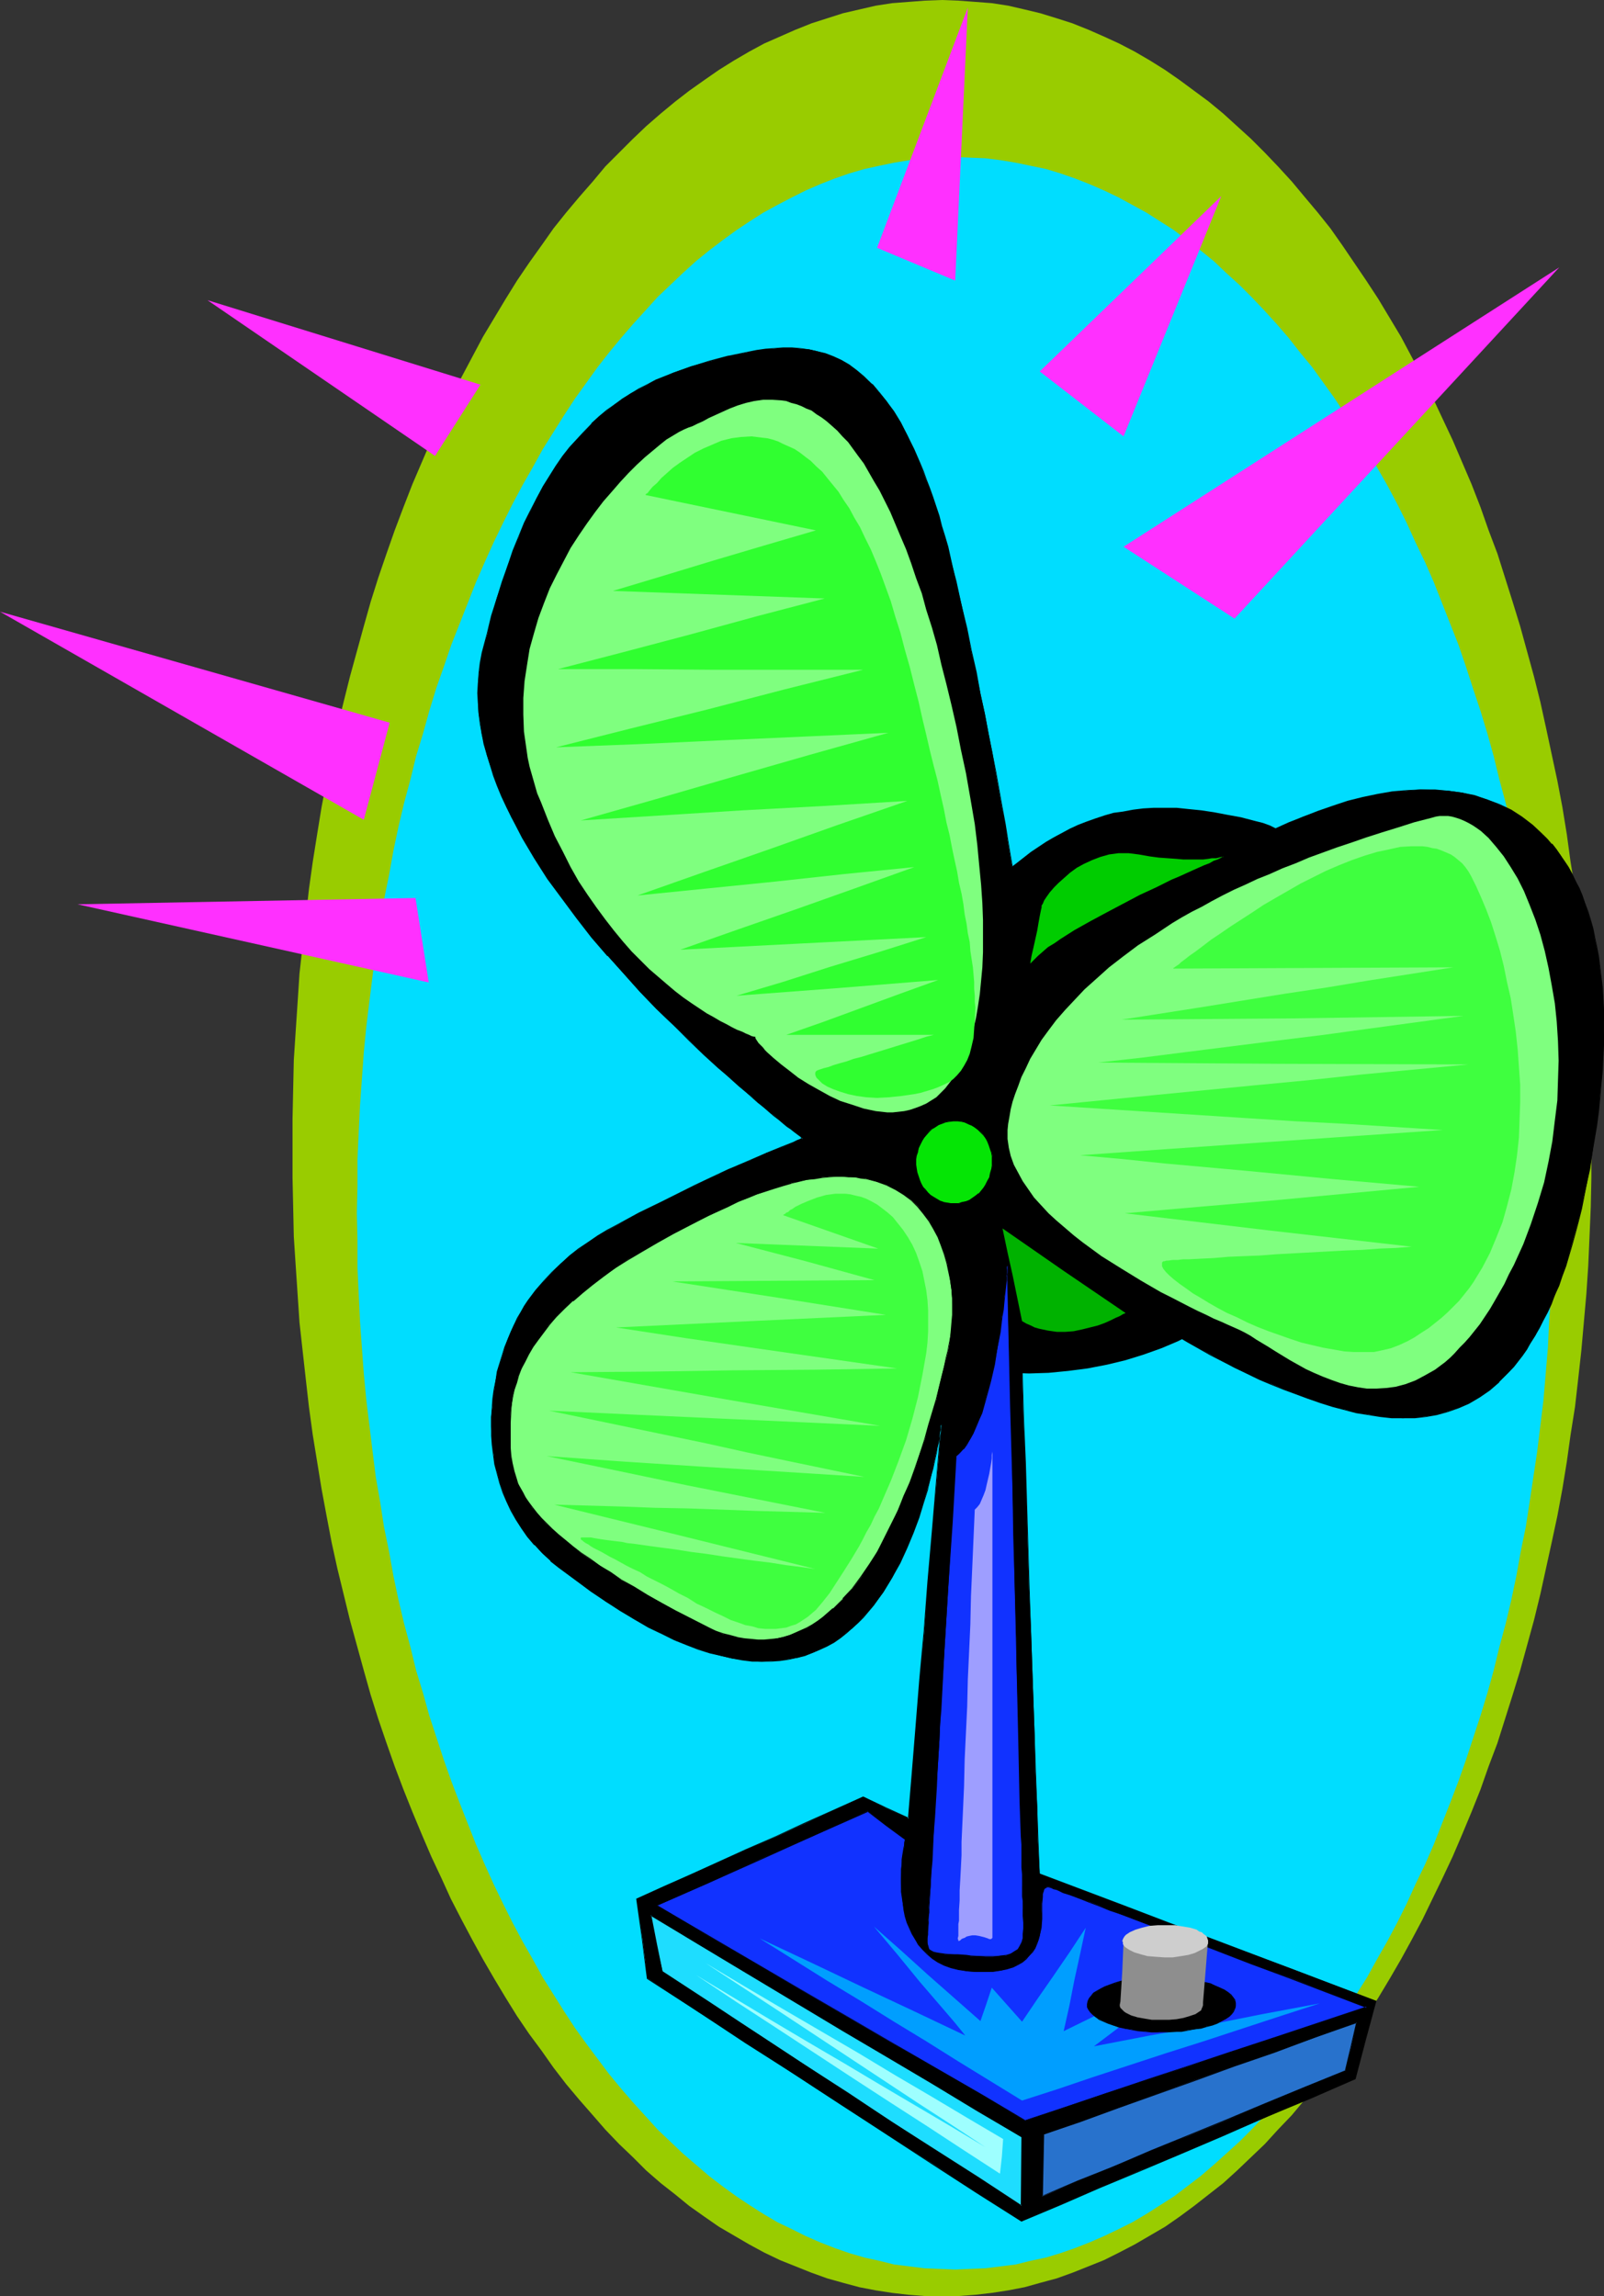 <?xml version="1.0" encoding="UTF-8" standalone="no"?>
<svg
   version="1.0"
   width="108.766mm"
   height="155.668mm"
   id="svg39"
   sodipodi:docname="Fan - Oscillating 10.wmf"
   xmlns:inkscape="http://www.inkscape.org/namespaces/inkscape"
   xmlns:sodipodi="http://sodipodi.sourceforge.net/DTD/sodipodi-0.dtd"
   xmlns="http://www.w3.org/2000/svg"
   xmlns:svg="http://www.w3.org/2000/svg">
  <rect width="100%" height="100%" fill="#333333" stroke="none"/>
  <sodipodi:namedview
     id="namedview39"
     pagecolor="#ffffff"
     bordercolor="#000000"
     borderopacity="0.25"
     inkscape:showpageshadow="2"
     inkscape:pageopacity="0.0"
     inkscape:pagecheckerboard="0"
     inkscape:deskcolor="#d1d1d1"
     inkscape:document-units="mm" />
  <defs
     id="defs1">
    <pattern
       id="WMFhbasepattern"
       patternUnits="userSpaceOnUse"
       width="6"
       height="6"
       x="0"
       y="0" />
  </defs>
  <path
     style="fill:#99cc00;fill-opacity:1;fill-rule:evenodd;stroke:none"
     d="m 241.416,0 4.201,0.162 4.363,0.323 4.201,0.323 4.201,0.646 4.201,0.97 4.04,0.97 4.201,1.293 4.04,1.293 4.04,1.616 4.04,1.778 3.878,1.778 4.04,2.101 3.878,2.262 3.878,2.424 3.717,2.585 3.717,2.747 3.717,2.747 3.717,3.07 3.555,3.232 3.555,3.232 3.555,3.555 3.393,3.555 3.555,3.878 3.232,3.878 3.393,4.04 3.232,4.04 3.07,4.363 3.07,4.525 3.07,4.525 3.07,4.686 2.909,4.848 2.909,4.848 2.747,5.171 2.747,5.171 2.585,5.171 2.585,5.494 2.585,5.494 2.424,5.656 2.424,5.656 2.262,5.817 2.101,5.979 2.262,5.979 1.939,6.14 1.939,6.14 1.939,6.302 1.778,6.464 1.777,6.464 1.616,6.464 1.454,6.625 1.454,6.787 1.454,6.787 1.293,6.787 1.131,6.948 0.97,7.11 1.131,6.948 0.808,7.272 0.808,7.11 0.646,7.272 0.646,7.433 0.485,7.272 0.323,7.433 0.323,7.433 0.162,7.595 v 7.595 7.595 l -0.162,7.433 -0.323,7.595 -0.323,7.433 -0.485,7.272 -0.646,7.272 -0.646,7.272 -0.808,7.272 -0.808,7.11 -1.131,7.11 -0.97,6.948 -1.131,6.948 -1.293,6.948 -1.454,6.787 -1.454,6.625 -1.454,6.625 -1.616,6.625 -1.777,6.464 -1.778,6.464 -1.939,6.302 -1.939,6.14 -1.939,6.14 -2.262,5.979 -2.101,5.979 -2.262,5.656 -2.424,5.817 -2.424,5.656 -2.585,5.494 -2.585,5.333 -2.585,5.332 -2.747,5.171 -2.747,5.009 -2.909,5.009 -2.909,4.848 -3.07,4.686 -3.07,4.525 -3.07,4.363 -3.07,4.363 -3.232,4.201 -3.393,4.04 -3.232,3.878 -3.555,3.717 -3.393,3.717 -3.555,3.393 -3.555,3.393 -3.555,3.232 -3.717,2.909 -3.717,2.909 -3.717,2.747 -3.717,2.585 -3.878,2.262 -3.878,2.262 -4.04,2.101 -3.878,1.939 -4.04,1.616 -4.04,1.616 -4.04,1.454 -4.201,1.131 -4.04,1.131 -4.201,0.808 -4.201,0.646 -4.201,0.485 -4.363,0.323 h -4.201 -4.363 l -4.201,-0.323 -4.201,-0.485 -4.201,-0.646 -4.201,-0.808 -4.201,-1.131 -4.04,-1.131 -4.04,-1.454 -4.04,-1.616 -4.04,-1.616 -4.04,-1.939 -3.878,-2.101 -3.878,-2.262 -3.878,-2.262 -3.717,-2.585 -3.878,-2.747 -3.555,-2.909 -3.717,-2.909 -3.717,-3.232 -3.393,-3.393 -3.555,-3.393 -3.555,-3.717 -3.232,-3.717 -3.393,-3.878 -3.393,-4.04 -3.232,-4.201 -3.07,-4.363 -3.232,-4.363 -3.07,-4.525 -2.909,-4.686 -2.909,-4.848 -2.909,-5.009 -2.747,-5.009 -2.747,-5.171 -2.747,-5.332 -2.424,-5.333 -2.585,-5.494 -2.424,-5.656 -2.424,-5.817 -2.262,-5.656 -2.262,-5.979 -2.101,-5.979 -2.101,-6.14 -1.939,-6.14 -1.777,-6.302 -1.777,-6.464 -1.777,-6.464 -1.616,-6.625 -1.616,-6.625 -1.454,-6.625 -1.293,-6.787 -1.293,-6.948 -1.131,-6.948 -1.131,-6.948 -0.97,-7.11 -0.808,-7.11 -0.808,-7.272 -0.808,-7.272 -0.485,-7.272 -0.485,-7.272 -0.485,-7.433 -0.162,-7.595 -0.162,-7.433 v -7.595 -7.595 l 0.162,-7.595 0.162,-7.433 0.485,-7.433 0.485,-7.272 0.485,-7.433 0.808,-7.272 0.808,-7.11 0.808,-7.272 0.97,-6.948 1.131,-7.11 1.131,-6.948 1.293,-6.787 1.293,-6.787 1.454,-6.787 1.616,-6.625 1.616,-6.464 1.777,-6.464 1.777,-6.464 1.777,-6.302 1.939,-6.14 2.101,-6.14 2.101,-5.979 2.262,-5.979 2.262,-5.817 2.424,-5.656 2.424,-5.656 2.585,-5.494 2.424,-5.494 2.747,-5.171 2.747,-5.171 2.747,-5.171 2.909,-4.848 2.909,-4.848 2.909,-4.686 3.07,-4.525 3.232,-4.525 3.07,-4.363 3.232,-4.04 3.393,-4.04 3.393,-3.878 3.232,-3.878 3.555,-3.555 3.555,-3.555 3.393,-3.232 3.717,-3.232 3.717,-3.07 3.555,-2.747 3.878,-2.747 3.717,-2.585 3.878,-2.424 3.878,-2.262 3.878,-2.101 4.04,-1.778 4.04,-1.778 4.04,-1.616 4.04,-1.293 4.04,-1.293 4.201,-0.97 4.201,-0.97 4.201,-0.646 4.201,-0.323 4.201,-0.323 z"
     id="path1" />
  <path
     style="fill:#00ddff;fill-opacity:1;fill-rule:evenodd;stroke:none"
     d="m 244.809,40.236 3.878,0.162 3.878,0.162 3.878,0.485 3.878,0.646 3.878,0.808 3.878,0.808 3.717,1.131 3.717,1.293 3.717,1.454 3.717,1.616 3.717,1.778 3.555,1.939 3.555,1.939 3.555,2.262 3.555,2.262 3.393,2.585 3.393,2.585 3.393,2.747 3.232,3.07 3.393,3.07 3.07,3.07 3.232,3.393 3.232,3.555 3.07,3.555 2.909,3.717 3.07,3.717 2.909,4.04 2.909,4.04 2.747,4.201 2.747,4.363 2.747,4.363 2.585,4.686 2.585,4.525 2.585,4.848 2.424,4.848 2.262,5.009 2.424,5.009 2.262,5.171 2.101,5.333 2.101,5.333 2.101,5.332 1.939,5.656 1.777,5.494 1.939,5.817 1.777,5.817 1.616,5.817 1.454,5.979 1.616,5.979 1.454,6.14 1.293,6.14 1.131,6.302 1.293,6.302 0.97,6.302 0.97,6.464 0.97,6.625 0.808,6.464 0.808,6.625 0.485,6.625 0.646,6.787 0.323,6.787 0.485,6.787 0.162,6.948 0.162,6.948 v 6.948 6.948 l -0.162,6.948 -0.162,6.948 -0.485,6.787 -0.323,6.787 -1.131,13.412 -0.808,6.625 -0.808,6.625 -0.97,6.464 -0.97,6.464 -0.97,6.302 -1.293,6.302 -1.131,6.302 -1.293,6.14 -1.454,6.14 -1.616,5.979 -1.454,5.979 -1.616,5.817 -1.777,5.817 -3.717,11.311 -1.939,5.494 -2.101,5.494 -2.101,5.332 -2.101,5.333 -2.262,5.171 -2.424,5.009 -2.262,5.009 -2.424,4.848 -2.585,4.848 -2.585,4.525 -2.585,4.686 -2.747,4.363 -2.747,4.363 -2.747,4.201 -2.909,4.04 -2.909,3.878 -3.07,3.878 -2.909,3.717 -3.07,3.555 -3.232,3.555 -3.232,3.393 -3.07,3.07 -3.393,3.07 -3.232,2.909 -3.393,2.909 -3.393,2.585 -3.393,2.585 -3.555,2.262 -3.555,2.262 -3.555,2.101 -3.555,1.778 -3.717,1.778 -3.717,1.616 -3.717,1.454 -3.717,1.293 -3.717,1.131 -3.878,0.808 -3.878,0.97 -3.878,0.485 -3.878,0.485 -3.878,0.162 -3.878,0.162 -4.04,-0.162 -3.878,-0.162 -3.878,-0.485 -3.878,-0.485 -3.878,-0.97 -3.717,-0.808 -3.878,-1.131 -3.717,-1.293 -3.717,-1.454 -3.717,-1.616 -3.555,-1.778 -3.717,-1.778 -3.555,-2.101 -3.555,-2.262 -3.393,-2.262 -3.555,-2.585 -3.393,-2.585 -3.393,-2.909 -3.393,-2.909 -3.232,-3.07 -3.232,-3.07 -3.07,-3.393 -3.232,-3.555 -3.07,-3.555 -3.07,-3.717 -2.909,-3.878 -2.909,-3.878 -2.909,-4.04 -2.747,-4.201 -2.747,-4.363 -2.747,-4.363 -2.585,-4.686 -2.585,-4.525 -2.585,-4.848 -2.424,-4.848 -2.424,-5.009 -2.262,-5.009 -2.262,-5.171 -2.101,-5.333 -2.101,-5.332 -2.101,-5.494 -1.939,-5.494 -3.717,-11.311 -1.616,-5.817 -1.778,-5.817 -1.454,-5.979 -1.616,-5.979 -1.454,-6.14 -1.293,-6.14 -1.131,-6.302 -1.293,-6.302 -0.97,-6.302 -1.131,-6.464 -0.808,-6.464 -0.808,-6.625 -0.808,-6.625 -0.646,-6.787 -0.485,-6.625 -0.485,-6.787 -0.323,-6.787 -0.323,-6.948 v -6.948 l -0.162,-6.948 0.162,-6.948 v -6.948 l 0.323,-6.948 0.323,-6.787 0.485,-6.787 0.485,-6.787 0.646,-6.625 0.808,-6.625 0.808,-6.464 0.808,-6.625 1.131,-6.464 0.97,-6.302 1.293,-6.302 1.131,-6.302 1.293,-6.14 1.454,-6.14 1.616,-5.979 1.454,-5.979 1.778,-5.817 1.616,-5.817 1.778,-5.817 1.939,-5.494 1.939,-5.656 2.101,-5.332 2.101,-5.333 2.101,-5.333 2.262,-5.171 2.262,-5.009 2.424,-5.009 2.424,-4.848 2.585,-4.848 2.585,-4.525 2.585,-4.686 2.747,-4.363 2.747,-4.363 2.747,-4.201 2.909,-4.04 2.909,-4.04 2.909,-3.717 3.07,-3.717 3.07,-3.555 3.232,-3.555 3.07,-3.393 3.232,-3.07 3.232,-3.07 3.393,-3.07 3.393,-2.747 3.393,-2.585 3.555,-2.585 3.393,-2.262 3.555,-2.262 3.555,-1.939 3.717,-1.939 3.555,-1.778 3.717,-1.616 3.717,-1.454 3.717,-1.293 3.878,-1.131 3.717,-0.808 3.878,-0.808 3.878,-0.646 3.878,-0.485 3.878,-0.162 z"
     id="path2" />
  <path
     style="fill:#000000;fill-opacity:1;fill-rule:evenodd;stroke:none"
     d="m 208.29,288.602 0.485,-2.909 0.97,-3.07 0.97,-3.232 1.454,-3.232 1.616,-3.393 1.777,-3.555 2.101,-3.555 2.262,-3.555 2.424,-3.555 2.747,-3.717 2.747,-3.555 3.232,-3.555 3.232,-3.555 3.393,-3.393 3.555,-3.555 3.878,-3.232 3.878,-3.393 3.878,-3.232 3.717,-3.232 3.878,-2.909 3.717,-2.909 3.878,-2.585 1.939,-1.131 2.101,-1.131 2.101,-1.131 2.101,-0.97 2.101,-0.808 2.262,-0.808 2.424,-0.808 2.262,-0.646 2.424,-0.323 2.585,-0.485 2.585,-0.323 2.747,-0.162 h 2.909 2.909 l 3.07,0.323 3.232,0.323 3.232,0.485 3.393,0.646 3.555,0.646 3.717,0.97 1.939,0.485 1.777,0.646 1.616,0.808 1.616,0.808 1.616,0.97 1.293,0.97 1.454,1.131 1.293,1.131 1.131,1.131 1.293,1.454 0.97,1.293 1.131,1.454 0.808,1.616 1.616,3.232 0.808,1.778 0.646,1.778 0.485,1.778 1.131,3.878 0.646,3.878 0.485,4.201 0.323,4.363 v 4.363 l -0.162,4.686 -0.323,4.525 -0.646,4.686 -0.646,4.848 -0.97,4.686 -1.131,4.848 -1.293,4.686 -1.454,4.686 -1.616,4.686 -1.616,4.525 -1.939,4.525 -1.939,4.363 -2.101,4.201 -2.101,4.04 -2.262,3.717 -2.262,3.717 -2.585,3.393 -2.424,3.232 -1.131,1.293 -1.454,1.454 -1.454,1.293 -1.454,1.293 -1.616,1.293 -1.778,1.131 -1.777,1.131 -1.939,1.131 -1.939,1.131 -1.939,0.97 -4.201,1.778 -4.525,1.616 -4.686,1.454 -4.686,1.131 -5.009,0.97 -5.009,0.646 -5.009,0.485 -5.009,0.162 -5.009,-0.162 -5.009,-0.323 -2.424,-0.323 -2.424,-0.485 -2.262,-0.323 -2.424,-0.646 -2.262,-0.646 -2.262,-0.646 -2.262,-0.808 -2.262,-0.808 -2.101,-0.97 -2.101,-0.97 -2.101,-1.131 -1.939,-1.293 -1.939,-1.293 -1.777,-1.454 -1.778,-1.454 -1.616,-1.616 -1.616,-1.778 -1.616,-1.778 -1.293,-1.939 -1.454,-2.101 -1.131,-2.101 -1.131,-2.101 -0.97,-2.424 -0.808,-2.424 -0.808,-2.585 -0.646,-2.747 -0.485,-2.747 -0.485,-3.07 -0.162,-2.909 -0.162,-3.232 0.162,-3.393 0.162,-3.393 0.323,-3.555 z"
     id="path3" />
  <path
     style="fill:#000000;fill-opacity:1;fill-rule:evenodd;stroke:none"
     d="m 143.492,401.877 -2.424,-1.939 -2.101,-1.939 -1.939,-2.101 -1.777,-2.101 -1.616,-2.262 -1.454,-2.262 -1.131,-2.262 -1.131,-2.262 -0.97,-2.424 -0.808,-2.262 -0.646,-2.424 -0.646,-2.424 -0.323,-2.424 -0.323,-2.585 -0.162,-2.262 -0.162,-2.424 v -2.424 l 0.323,-2.424 0.162,-2.262 0.323,-2.424 0.323,-2.262 0.485,-2.262 0.646,-2.101 0.646,-2.101 0.646,-2.101 0.646,-1.939 0.808,-1.939 0.808,-1.778 0.97,-1.616 0.808,-1.616 0.97,-1.616 0.97,-1.454 1.939,-2.585 2.101,-2.424 2.101,-2.262 2.101,-2.101 2.262,-1.939 2.424,-1.778 2.424,-1.778 2.424,-1.616 2.585,-1.454 2.585,-1.454 5.494,-2.909 5.494,-2.747 2.909,-1.454 2.909,-1.454 3.07,-1.454 2.909,-1.454 2.909,-1.293 2.747,-1.293 2.585,-1.293 2.585,-0.97 2.424,-1.131 2.101,-0.97 2.101,-0.808 1.777,-0.646 1.616,-0.646 1.293,-0.485 1.131,-0.485 0.808,-0.323 0.162,-0.162 h 0.323 v -0.162 h 0.162 -0.162 l -0.162,-0.162 -0.323,-0.162 -0.485,-0.485 -0.485,-0.323 -0.808,-0.646 -0.808,-0.646 -0.808,-0.646 -1.131,-0.808 -1.131,-0.97 -1.131,-0.97 -1.293,-0.97 -1.454,-1.131 -1.454,-1.293 -1.454,-1.293 -1.616,-1.293 -1.616,-1.454 -1.777,-1.616 -1.778,-1.454 -1.777,-1.616 -3.878,-3.555 -3.878,-3.717 -4.04,-3.878 -4.201,-4.04 -4.201,-4.363 -4.04,-4.525 -4.201,-4.686 -4.04,-4.848 -3.878,-4.848 -3.717,-5.009 -3.717,-5.171 -3.393,-5.171 -3.07,-5.333 -2.909,-5.171 -1.293,-2.747 -1.131,-2.585 -1.131,-2.747 -0.97,-2.585 -0.97,-2.747 -0.808,-2.585 -0.646,-2.747 -0.646,-2.585 -0.323,-2.585 -0.485,-2.747 -0.162,-2.585 v -2.585 -2.585 l 0.323,-2.585 0.323,-2.585 0.485,-2.585 1.293,-4.848 1.131,-4.686 1.293,-4.525 1.454,-4.201 1.293,-4.04 1.454,-3.717 1.454,-3.717 1.454,-3.555 1.616,-3.232 1.454,-3.07 1.616,-2.909 1.777,-2.747 1.616,-2.585 1.777,-2.585 1.778,-2.101 1.939,-2.262 1.778,-1.939 1.777,-1.939 2.101,-1.778 1.939,-1.616 1.939,-1.616 1.939,-1.293 2.101,-1.454 2.262,-1.131 2.101,-1.131 2.101,-1.131 4.525,-1.939 4.525,-1.616 4.848,-1.293 4.848,-1.293 4.686,-0.97 2.424,-0.485 2.262,-0.323 2.262,-0.162 2.262,-0.162 h 2.262 l 2.101,0.162 2.262,0.162 2.101,0.485 2.101,0.646 2.101,0.808 1.939,0.97 2.101,1.131 1.939,1.454 1.939,1.616 1.939,1.778 1.777,2.101 1.939,2.262 1.777,2.747 1.778,2.747 1.777,3.232 1.616,3.555 1.616,3.717 0.808,2.101 0.808,2.101 0.808,2.262 0.808,2.262 0.808,2.262 0.808,2.424 0.646,2.585 0.808,2.747 0.808,2.585 0.646,2.909 0.808,2.909 0.646,3.07 1.454,5.979 1.293,5.979 1.131,5.656 1.293,5.656 1.131,5.494 1.131,5.171 0.97,5.171 0.97,4.848 0.808,4.848 0.808,4.525 0.808,4.525 0.808,4.363 0.646,4.04 0.646,3.878 0.646,3.717 0.646,3.393 0.485,3.393 0.485,3.232 0.323,2.909 0.485,2.747 0.323,2.424 0.323,2.424 0.323,2.101 0.162,1.939 0.323,1.616 0.162,1.454 0.162,1.293 v 1.131 l 0.162,0.808 v 0.485 0.485 0 h 0.162 l 0.323,-0.323 0.646,-0.485 0.646,-0.646 0.97,-0.808 1.131,-0.97 1.293,-1.131 1.454,-1.131 1.616,-1.454 1.778,-1.454 1.939,-1.616 2.262,-1.616 2.101,-1.778 2.424,-1.778 2.585,-1.939 2.585,-1.939 2.747,-1.939 2.909,-1.939 2.909,-1.939 3.07,-2.101 3.232,-2.101 3.232,-1.939 6.787,-3.878 6.948,-3.717 3.555,-1.778 3.555,-1.778 3.717,-1.616 3.555,-1.616 3.717,-1.293 3.717,-1.293 3.878,-1.293 3.878,-0.97 3.878,-0.808 3.717,-0.646 3.717,-0.323 3.555,-0.323 3.717,0.162 3.393,0.162 3.555,0.485 3.232,0.808 3.232,0.97 3.07,1.293 2.909,1.454 2.909,1.778 2.585,1.939 2.585,2.424 1.293,1.293 1.131,1.293 1.131,1.293 1.131,1.454 0.97,1.616 0.97,1.616 0.97,1.616 0.97,1.778 0.808,1.939 0.808,1.778 0.808,2.101 0.646,2.101 0.646,2.101 0.646,2.101 0.485,2.424 0.485,2.262 0.485,2.585 0.323,2.585 0.323,2.585 0.323,2.747 0.162,2.747 0.162,2.909 v 2.909 3.07 3.07 l -0.162,3.232 -0.162,3.393 -0.323,3.393 -0.323,3.555 -0.323,3.393 -0.485,3.717 -0.646,3.878 -0.485,3.717 -0.646,3.555 -0.646,3.555 -0.808,3.393 -0.646,3.232 -0.808,3.232 -0.808,2.909 -0.808,2.909 -0.808,2.909 -0.808,2.585 -0.97,2.747 -0.808,2.424 -0.97,2.424 -0.97,2.262 -0.97,2.101 -1.131,2.101 -0.97,1.939 -0.97,1.939 -1.131,1.778 -1.131,1.616 -1.131,1.616 -1.131,1.616 -1.131,1.454 -1.131,1.293 -1.293,1.293 -1.131,1.131 -2.585,2.101 -2.585,1.778 -2.585,1.616 -2.585,1.131 -2.909,0.97 -2.747,0.808 -2.747,0.485 -2.909,0.323 -3.07,0.162 -2.909,-0.162 -2.909,-0.323 -3.07,-0.485 -3.07,-0.485 -3.07,-0.808 -3.07,-0.808 -3.07,-0.97 -3.07,-0.97 -6.302,-2.424 -3.07,-1.293 -3.232,-1.293 -6.302,-2.909 -6.14,-3.393 -6.14,-3.393 -5.817,-3.555 -5.656,-3.555 -2.747,-1.778 -2.747,-1.778 -2.424,-1.778 -2.424,-1.616 -2.424,-1.616 -2.262,-1.616 -2.101,-1.454 -2.101,-1.454 -1.939,-1.293 -1.616,-1.293 -0.97,-0.646 -0.646,-0.485 -1.616,-0.97 -1.293,-0.97 -1.131,-0.808 -1.131,-0.485 -0.808,-0.485 -0.485,-0.323 h -0.646 -0.162 l -0.162,0.323 0.485,12.119 0.323,11.958 0.323,11.796 0.323,11.473 0.485,11.311 0.323,10.988 0.323,10.827 0.323,10.665 0.485,9.695 0.323,9.534 0.323,9.372 0.323,9.211 0.162,9.049 0.485,8.888 0.162,8.726 0.485,8.564 21.815,8.241 10.988,4.201 10.827,4.04 21.33,7.918 21.168,8.08 -2.747,10.18 -2.585,9.857 -11.473,4.848 -11.15,4.848 -5.656,2.424 -5.494,2.262 -10.827,4.686 -10.503,4.363 -10.342,4.363 -10.18,4.363 -9.857,4.201 -11.311,-7.272 -11.473,-7.433 -11.635,-7.433 -11.796,-7.595 -12.119,-7.918 -12.281,-8.08 -12.604,-8.08 -12.604,-8.403 -0.646,-4.848 -0.646,-5.171 -1.454,-10.342 6.948,-3.07 7.11,-3.232 14.058,-6.302 7.433,-3.232 7.433,-3.393 15.028,-6.948 5.817,2.909 5.817,2.747 0.97,-11.635 0.97,-11.958 0.97,-12.119 1.131,-12.443 0.97,-12.766 1.131,-12.927 1.131,-13.574 1.131,-13.574 v 0 l -0.162,0.323 v 0.323 0.646 l -0.162,0.646 -0.162,0.808 -0.162,0.97 -0.162,0.97 -0.162,1.131 -0.323,1.293 -0.323,1.454 -0.323,1.454 -0.323,1.454 -0.323,1.616 -0.97,3.393 -1.131,3.717 -1.131,3.717 -1.454,3.878 -1.616,3.878 -1.777,3.717 -1.939,3.878 -2.262,3.717 -2.585,3.393 -2.585,2.909 -1.293,1.454 -1.454,1.454 -1.616,1.131 -1.454,1.293 -1.777,1.131 -1.616,0.97 -1.939,0.97 -1.778,0.808 -1.939,0.646 -2.101,0.646 -2.101,0.323 -2.262,0.323 -2.262,0.162 -2.424,0.162 -2.424,-0.162 -2.585,-0.323 -2.585,-0.323 -2.747,-0.646 -2.909,-0.808 -2.909,-0.97 -3.07,-1.131 -3.232,-1.293 -3.232,-1.616 -3.393,-1.616 -3.555,-1.939 -3.555,-2.262 -3.717,-2.262 -3.878,-2.747 -3.878,-2.747 z"
     id="path4" />
  <path
     style="fill:#000000;fill-opacity:1;fill-rule:evenodd;stroke:none"
     d="m 143.492,401.716 -2.262,-1.939 v 0.162 l -2.262,-2.101 -1.777,-2.101 v 0 l -1.778,-2.101 -1.616,-2.101 -1.454,-2.262 -1.293,-2.262 -0.97,-2.424 -1.131,-2.262 -0.808,-2.424 -0.646,-2.424 v 0.162 l -0.485,-2.424 -0.485,-2.424 -0.162,-2.585 -0.162,-2.262 -0.162,-2.424 v -2.424 l 0.162,-2.424 0.323,-2.262 0.162,-2.424 0.485,-2.262 0.485,-2.262 v 0.162 l 0.485,-2.101 0.646,-2.262 0.646,-1.939 0.808,-1.939 0.808,-1.939 0.808,-1.778 0.808,-1.778 0.97,-1.616 0.97,-1.616 0.97,-1.293 1.939,-2.585 1.939,-2.585 v 0 l 2.101,-2.262 2.262,-1.939 v 0 l 2.262,-1.939 2.262,-1.939 2.424,-1.616 2.424,-1.616 2.585,-1.616 2.585,-1.454 5.494,-2.747 5.656,-2.747 2.747,-1.454 3.07,-1.454 2.909,-1.616 2.909,-1.293 2.909,-1.454 2.747,-1.131 2.747,-1.293 2.424,-1.131 2.424,-0.97 2.262,-0.97 1.939,-0.808 1.777,-0.808 3.07,-1.131 0.97,-0.323 0.808,-0.323 0.323,-0.162 h 0.162 l 0.162,-0.162 h -0.162 0.323 l -0.162,-0.162 v -0.162 l -0.323,-0.162 -0.323,-0.162 -0.323,-0.323 -0.646,-0.485 -0.646,-0.485 -0.808,-0.646 -0.97,-0.808 -1.131,-0.808 -0.97,-0.808 -1.293,-0.97 -1.293,-1.131 -1.293,-1.131 -1.454,-1.293 -1.616,-1.131 -1.616,-1.454 -1.616,-1.454 v 0 l -1.616,-1.454 v 0 l -1.939,-1.616 -1.777,-1.616 v 0 l -3.717,-3.393 -4.04,-3.717 -4.04,-3.878 -4.04,-4.201 -4.201,-4.363 -4.201,-4.525 -4.04,-4.525 v 0 l -4.04,-4.848 -3.878,-4.848 -3.878,-5.171 -3.555,-5.009 -3.393,-5.171 -3.07,-5.333 -2.909,-5.332 -1.293,-2.585 -1.131,-2.585 -1.131,-2.747 -1.131,-2.747 -0.808,-2.585 -0.808,-2.747 -0.646,-2.585 v 0 l -0.646,-2.585 -0.485,-2.585 -0.323,-2.747 -0.162,-2.585 v -2.585 -2.585 l 0.162,-2.585 0.485,-2.585 0.485,-2.585 1.131,-4.848 v 0 l 1.293,-4.686 1.293,-4.363 1.293,-4.201 1.454,-4.04 1.454,-3.878 1.293,-3.717 1.616,-3.393 1.454,-3.393 1.616,-3.07 1.616,-2.909 1.777,-2.747 1.616,-2.585 1.777,-2.424 1.778,-2.262 1.777,-2.101 v 0 l 1.778,-2.101 1.939,-1.939 v 0.162 l 1.939,-1.778 1.939,-1.778 1.939,-1.454 2.101,-1.454 2.101,-1.293 2.101,-1.293 2.101,-1.131 2.262,-0.97 4.363,-1.939 4.686,-1.616 4.686,-1.454 4.848,-1.131 v 0 l 4.686,-1.131 2.424,-0.323 2.262,-0.323 2.262,-0.323 h 2.262 2.262 2.101 l 2.262,0.323 2.101,0.485 h -0.162 l 2.262,0.646 1.939,0.808 2.101,0.97 1.939,1.131 1.939,1.293 2.101,1.616 v 0 l 1.777,1.778 v 0 l 1.939,2.101 1.778,2.424 1.777,2.585 1.778,2.909 1.777,3.232 1.616,3.393 1.778,3.878 0.808,1.939 0.808,2.101 0.646,2.262 0.808,2.262 0.808,2.424 0.808,2.424 0.808,2.585 0.646,2.585 0.808,2.747 v -0.162 l 0.646,2.909 v 0 l 0.808,2.909 v 0 l 0.646,3.07 1.454,5.979 1.293,5.979 1.293,5.656 1.131,5.656 1.131,5.494 1.131,5.171 0.97,5.171 0.97,4.848 0.97,4.848 0.808,4.525 0.808,4.525 0.646,4.363 0.808,4.04 0.646,3.878 0.646,3.717 0.485,3.393 0.485,3.393 0.485,3.232 0.485,2.909 0.323,2.747 0.323,2.424 0.323,2.424 0.323,2.101 0.162,1.939 0.323,1.616 0.162,1.454 0.162,1.293 0.162,1.131 v 0.808 0.485 l 0.162,0.485 v 0.323 l 0.323,-0.323 v 0 l 0.323,-0.323 v 0 l 0.485,-0.485 0.646,-0.646 v 0.162 l 0.97,-0.808 1.131,-0.97 1.293,-1.131 1.454,-1.293 1.616,-1.293 1.778,-1.454 2.101,-1.616 2.101,-1.616 2.262,-1.778 2.424,-1.939 2.424,-1.778 2.585,-1.939 2.909,-1.939 2.747,-1.939 3.07,-2.101 -3.07,1.778 -2.909,2.101 -2.747,1.939 -2.585,1.939 -2.585,1.778 -2.424,1.778 -2.262,1.778 -2.101,1.616 -1.939,1.616 -1.778,1.454 -1.616,1.454 -1.616,1.131 -1.293,1.131 -1.131,0.97 -0.808,0.808 v 0.162 l -0.808,0.646 -0.485,0.323 v 0 l -0.323,0.323 v 0 l -0.162,0.162 h 0.162 v 0 -0.485 l -0.162,-0.485 v -0.808 l -0.162,-1.131 -0.162,-1.293 -0.162,-1.454 -0.162,-1.616 -0.323,-1.939 -0.162,-2.101 -0.323,-2.424 -0.323,-2.424 -0.485,-2.747 -0.323,-2.909 -0.646,-3.232 -0.323,-3.393 -0.646,-3.393 -0.646,-3.717 -0.646,-3.878 -0.646,-4.04 -0.808,-4.363 -0.808,-4.525 -0.808,-4.525 -0.97,-4.848 -0.97,-4.848 -0.97,-5.171 -1.131,-5.171 -0.97,-5.494 -1.293,-5.656 -1.131,-5.656 -1.454,-5.979 -1.293,-5.979 -0.808,-3.07 v 0 l -0.646,-2.909 v 0 l -0.646,-2.909 v 0 l -0.808,-2.747 -0.808,-2.585 -0.646,-2.585 -0.808,-2.424 -0.808,-2.424 -0.808,-2.262 -0.808,-2.101 -0.808,-2.262 -0.808,-1.939 -1.616,-3.717 -1.778,-3.555 -1.616,-3.232 -1.778,-2.909 -1.939,-2.585 -1.778,-2.262 -1.777,-2.101 h -0.162 l -1.939,-1.939 v 0 l -1.939,-1.616 -1.939,-1.454 -1.939,-1.131 -2.101,-0.97 -2.101,-0.808 -2.101,-0.485 v 0 l -2.101,-0.485 -2.262,-0.323 -2.101,-0.162 h -2.262 l -2.262,0.162 -2.262,0.162 -2.262,0.323 -2.424,0.485 -4.686,0.97 h -0.162 l -4.848,1.293 -4.686,1.454 -4.525,1.616 -4.525,1.778 -2.101,1.131 -2.262,1.131 -2.101,1.293 -2.101,1.293 -1.939,1.454 -2.101,1.454 -1.939,1.616 -1.939,1.778 v 0.162 l -1.777,1.778 -1.939,2.101 v 0 l -1.939,2.101 -1.778,2.262 -1.777,2.585 -1.616,2.585 -1.616,2.585 -1.616,3.07 -1.616,3.07 -1.616,3.232 -1.454,3.555 -1.454,3.555 -1.293,3.878 -1.454,4.04 -1.293,4.201 -1.454,4.525 -1.131,4.686 v 0 l -1.293,4.848 -0.485,2.585 -0.323,2.585 -0.162,2.585 -0.162,2.585 0.162,2.585 0.162,2.585 0.323,2.747 0.485,2.585 0.485,2.585 v 0 l 0.808,2.747 0.808,2.585 0.808,2.747 0.97,2.585 1.131,2.747 1.293,2.747 1.293,2.585 2.747,5.333 3.07,5.171 3.393,5.333 3.717,5.009 3.717,5.009 3.878,5.009 4.04,4.686 h 0.162 l 4.201,4.686 4.04,4.525 4.201,4.363 4.201,4.04 4.04,4.04 3.878,3.717 3.717,3.393 v 0 l 1.939,1.616 1.778,1.616 v 0 l 1.616,1.454 v 0 l 1.777,1.454 1.616,1.454 1.454,1.293 1.454,1.131 1.454,1.293 1.131,0.97 1.293,0.97 1.131,0.97 0.97,0.808 0.97,0.646 0.808,0.646 0.646,0.485 0.646,0.485 0.485,0.323 0.162,0.323 0.323,0.162 v -0.162 0.162 l 0.162,-0.162 h -0.162 -0.162 -0.162 l -0.323,0.162 -0.808,0.323 -0.97,0.485 -2.909,1.131 -1.939,0.808 -1.939,0.808 -2.262,0.97 -2.262,0.97 -2.585,1.131 -2.747,1.131 -2.747,1.293 -2.747,1.293 -3.07,1.454 -2.909,1.454 -2.909,1.454 -2.909,1.454 -5.656,2.747 -5.332,2.909 -2.747,1.454 -2.424,1.454 -2.585,1.778 -2.424,1.616 -2.262,1.778 -2.262,2.101 v 0 l -2.262,2.101 -2.101,2.262 v 0 l -2.101,2.424 -1.939,2.585 -0.97,1.454 -0.808,1.454 -0.97,1.616 -0.808,1.778 -0.808,1.778 -0.808,1.939 -0.808,1.939 -0.646,2.101 -0.646,2.101 -0.646,2.101 v 0 l -0.323,2.262 -0.485,2.262 -0.323,2.424 -0.162,2.262 -0.162,2.424 v 2.424 2.424 l 0.162,2.262 0.323,2.585 0.323,2.424 0.646,2.424 v 0 l 0.646,2.424 0.808,2.424 0.97,2.262 1.131,2.424 1.293,2.262 1.454,2.262 1.454,2.101 1.777,2.101 h 0.162 l 1.939,2.101 2.101,1.939 v 0.162 l 2.262,1.778 z"
     id="path5" />
  <path
     style="fill:#000000;fill-opacity:1;fill-rule:evenodd;stroke:none"
     d="m 296.518,229.783 3.07,-1.939 3.07,-2.101 3.232,-1.939 6.787,-3.878 6.948,-3.878 3.555,-1.778 3.555,-1.616 3.717,-1.616 3.717,-1.616 3.717,-1.293 3.717,-1.454 3.878,-1.131 h -0.162 l 3.878,-0.97 3.878,-0.808 3.717,-0.646 3.717,-0.485 3.555,-0.162 3.717,0.162 3.393,0.162 3.555,0.485 3.232,0.808 v 0 l 3.07,0.97 3.232,1.131 2.909,1.616 2.747,1.778 2.747,1.939 v 0 l 2.585,2.262 1.131,1.293 1.293,1.293 h -0.162 l 1.131,1.454 1.131,1.454 0.97,1.454 0.97,1.616 1.131,1.778 0.808,1.778 0.808,1.778 0.808,1.939 0.808,1.939 0.808,2.101 0.646,2.101 0.485,2.262 v -0.162 l 0.646,2.424 0.485,2.262 0.323,2.585 0.485,2.585 0.323,2.585 0.162,2.747 0.162,2.747 0.162,2.909 0.162,2.909 v 3.07 l -0.162,3.07 v 3.232 l -0.323,3.393 -0.162,3.393 -0.323,3.555 -0.485,3.393 -0.485,3.717 -1.131,7.595 -0.646,3.555 -0.646,3.555 -0.646,3.393 -0.808,3.232 -0.646,3.232 v -0.162 l -0.808,3.07 -0.808,2.909 -0.808,2.747 -0.97,2.747 -0.97,2.585 -0.808,2.585 -0.97,2.262 -0.97,2.262 -0.97,2.262 -0.97,1.939 -1.131,2.101 -0.97,1.778 -1.131,1.939 -1.131,1.616 -1.131,1.616 -1.131,1.454 -1.131,1.454 -1.131,1.293 v 0 l -1.131,1.293 -1.293,1.131 v 0 l -2.424,2.101 -2.585,1.778 -2.585,1.616 -2.747,1.293 -2.747,0.97 -2.747,0.646 v 0 l -2.747,0.646 -2.909,0.162 -3.07,0.162 -2.909,-0.162 -2.909,-0.323 -3.07,-0.323 -3.07,-0.646 -3.07,-0.646 h 0.162 l -3.232,-0.97 -3.07,-0.97 -3.07,-0.97 -6.14,-2.262 -3.232,-1.293 -3.07,-1.454 -6.302,-2.909 -6.302,-3.232 -6.14,-3.555 -5.817,-3.555 -5.656,-3.555 -2.747,-1.778 -2.585,-1.778 -2.585,-1.616 -2.424,-1.778 -2.424,-1.616 -2.262,-1.616 -2.101,-1.454 -1.939,-1.454 -1.939,-1.293 -1.777,-1.293 -0.808,-0.485 -0.808,-0.646 -1.454,-0.97 -1.454,-0.97 -1.131,-0.646 -0.97,-0.646 -0.808,-0.485 -0.646,-0.162 v 0 l -0.646,-0.162 -0.323,0.162 -0.162,0.323 0.485,12.119 0.323,11.958 0.485,11.796 0.323,11.473 0.323,11.311 0.808,21.815 0.323,10.665 0.323,9.695 0.323,9.534 0.323,9.372 0.323,9.211 0.323,9.049 0.323,8.888 0.323,8.726 0.323,8.564 21.976,8.403 10.827,4.04 10.827,4.201 21.492,7.918 21.168,8.08 -0.162,-0.162 -2.585,10.019 -2.747,9.857 v 0 l -11.311,4.848 -11.311,4.848 -5.494,2.424 -5.494,2.262 -10.988,4.686 -10.342,4.525 -10.342,4.201 -10.18,4.363 -10.019,4.201 h 0.162 l -11.311,-7.272 -11.473,-7.272 -35.55,-23.108 -12.281,-8.08 -12.442,-8.08 -12.766,-8.241 h 0.162 l -0.808,-4.848 -0.646,-5.171 -1.293,-10.342 -0.162,0.162 6.948,-3.07 7.11,-3.232 14.22,-6.464 7.272,-3.232 7.433,-3.393 15.028,-6.787 h -0.162 l 5.979,2.747 5.979,2.909 0.97,-11.796 0.97,-11.958 0.97,-12.119 0.97,-12.443 1.131,-12.766 1.131,-12.927 0.97,-13.574 1.131,-13.574 h -0.162 v 0 0.323 l -0.162,0.323 v 0.646 l -0.162,0.646 v 0.808 l -0.323,0.97 -0.162,0.97 -0.162,1.131 -0.162,1.293 -0.323,1.454 -0.323,1.454 -0.485,1.454 -0.323,1.616 -0.808,3.393 v 0 l -1.131,3.555 -1.293,3.717 -1.454,3.878 -1.454,3.878 -1.939,3.878 -1.939,3.878 -2.262,3.555 -2.424,3.393 -2.585,3.07 v 0 l -1.454,1.454 -1.454,1.293 v 0 l -1.454,1.293 -1.616,1.131 -1.616,1.131 -1.778,1.131 -1.777,0.808 -1.778,0.808 -2.101,0.646 -1.939,0.646 v 0 l -2.101,0.485 -2.262,0.162 -2.262,0.323 h -2.424 l -2.424,-0.162 -2.585,-0.323 -2.585,-0.323 -2.747,-0.646 v 0 l -2.747,-0.808 -3.07,-0.808 -2.909,-1.293 -3.232,-1.293 -3.393,-1.616 v 0.323 l 3.232,1.616 3.232,1.293 2.909,1.131 3.07,0.97 2.909,0.646 v 0 l 2.747,0.646 2.585,0.485 2.585,0.323 h 2.424 2.424 l 2.262,-0.162 2.262,-0.323 2.101,-0.485 h 0.162 l 1.939,-0.485 1.939,-0.808 1.939,-0.808 1.777,-0.808 1.778,-0.97 1.616,-1.131 1.616,-1.293 1.454,-1.293 v 0 l 1.454,-1.293 1.454,-1.454 v 0 l 2.585,-3.07 2.424,-3.393 2.262,-3.717 2.101,-3.717 1.777,-3.878 1.616,-3.878 1.454,-3.878 1.131,-3.717 1.131,-3.555 v -0.162 l 0.808,-3.393 0.485,-1.616 0.323,-1.454 0.323,-1.454 0.323,-1.454 0.162,-1.293 0.323,-1.131 0.162,-0.97 0.162,-0.97 0.162,-0.808 v -0.646 l 0.162,-0.646 v -0.323 -0.323 0 h -0.162 l -1.131,13.574 -1.131,13.574 -1.131,12.927 -0.97,12.766 -1.131,12.443 -0.97,12.119 -0.97,11.958 -0.97,11.635 0.323,-0.162 -5.979,-2.747 -5.817,-2.747 -15.189,6.787 -7.272,3.393 -7.433,3.232 -14.22,6.464 -6.948,3.07 -7.11,3.232 1.454,10.342 0.646,5.171 0.646,5.009 12.766,8.241 12.442,8.241 12.442,7.918 35.388,23.108 11.473,7.433 11.473,7.272 10.019,-4.201 10.019,-4.363 10.503,-4.363 10.342,-4.363 10.988,-4.686 5.494,-2.424 5.494,-2.424 11.311,-4.686 11.473,-5.009 2.585,-9.857 2.747,-10.18 -21.33,-8.08 -21.33,-8.08 -10.827,-4.04 -10.988,-4.201 -21.815,-8.241 v 0.162 l -0.323,-8.564 -0.323,-8.726 -0.323,-8.888 -0.323,-9.049 -0.323,-9.211 -0.323,-9.372 -0.323,-9.534 -0.323,-9.695 -0.323,-10.665 -0.646,-21.815 -0.485,-11.311 -0.323,-11.473 -0.323,-11.796 -0.485,-11.958 -0.323,-12.119 v -0.323 0.162 l 0.162,-0.162 0.646,0.162 h -0.162 l 0.646,0.323 0.808,0.323 1.131,0.646 1.131,0.808 1.293,0.808 1.454,1.131 0.808,0.485 0.808,0.646 1.777,1.131 1.939,1.293 1.939,1.454 2.262,1.616 2.262,1.454 2.262,1.778 2.424,1.616 2.585,1.778 2.747,1.778 2.585,1.778 5.656,3.555 5.979,3.555 5.979,3.393 6.302,3.232 6.302,3.07 3.07,1.293 3.232,1.293 6.14,2.262 3.232,1.131 3.07,0.97 3.07,0.808 v 0 l 3.07,0.808 3.07,0.485 3.07,0.485 2.909,0.323 h 2.909 3.07 l 2.909,-0.323 2.747,-0.485 v 0 l 2.909,-0.808 2.747,-0.97 2.585,-1.131 2.747,-1.616 2.585,-1.778 2.424,-2.101 v -0.162 l 1.131,-1.131 1.293,-1.293 v 0 l 1.293,-1.293 1.131,-1.454 1.131,-1.454 1.131,-1.616 0.97,-1.778 1.131,-1.778 1.131,-1.939 0.97,-1.939 1.131,-2.101 0.97,-2.101 0.808,-2.262 1.131,-2.424 0.808,-2.424 0.97,-2.585 0.808,-2.747 0.808,-2.747 0.808,-2.909 0.808,-3.07 v 0 l 0.808,-3.232 0.646,-3.232 0.646,-3.393 0.808,-3.555 0.485,-3.555 1.293,-7.595 0.485,-3.717 0.323,-3.393 0.323,-3.555 0.323,-3.393 0.162,-3.393 0.162,-3.232 v -3.07 -3.07 -2.909 l -0.162,-2.909 -0.162,-2.747 -0.323,-2.747 -0.323,-2.585 -0.323,-2.585 -0.485,-2.585 -0.485,-2.262 -0.485,-2.424 v 0 l -0.646,-2.262 -0.646,-2.101 -0.808,-2.101 -0.646,-1.939 -0.808,-1.939 -0.97,-1.778 -0.808,-1.778 -0.97,-1.778 -0.97,-1.454 -1.131,-1.616 -0.97,-1.454 -1.131,-1.454 h -0.162 l -1.131,-1.293 -1.293,-1.293 -2.424,-2.262 v 0 l -2.747,-2.101 -2.747,-1.778 -3.07,-1.454 -3.07,-1.131 -3.232,-1.131 v 0 l -3.232,-0.646 -3.555,-0.485 -3.393,-0.323 h -3.717 l -3.555,0.162 -3.717,0.323 -3.717,0.646 -3.878,0.808 -3.878,0.97 v 0 l -3.878,1.293 -3.717,1.293 -3.717,1.454 -3.717,1.454 -3.555,1.616 -3.717,1.778 -3.555,1.778 -6.948,3.717 -6.625,4.04 -3.232,1.939 -3.232,1.939 -3.07,2.101 -2.909,1.939 z"
     id="path6" />
  <path
     style="fill:#000000;fill-opacity:1;fill-rule:evenodd;stroke:none"
     d="m 169.508,418.359 -3.232,-1.616 -3.555,-1.939 -3.555,-2.101 -3.717,-2.424 -3.878,-2.747 -4.04,-2.747 -4.04,-3.07 -0.162,0.162 4.201,3.07 3.878,2.909 3.878,2.585 3.717,2.424 3.555,2.101 3.555,2.101 3.393,1.616 z"
     id="path7" />
  <path
     style="fill:#7fff7f;fill-opacity:1;fill-rule:evenodd;stroke:none"
     d="m 193.585,265.656 h -0.162 -0.162 l -0.646,-0.162 -0.646,-0.323 -0.808,-0.323 -0.97,-0.485 -1.293,-0.485 -1.293,-0.646 -1.454,-0.808 -1.616,-0.808 -1.616,-0.97 -1.777,-0.97 -1.939,-1.293 -1.939,-1.293 -2.101,-1.454 -2.101,-1.616 -2.101,-1.778 -2.262,-1.939 -2.262,-1.939 -2.262,-2.262 -2.262,-2.262 -2.262,-2.585 -2.262,-2.747 -2.262,-2.909 -2.262,-3.07 -2.262,-3.232 -2.262,-3.393 -2.101,-3.717 -1.939,-3.878 -2.101,-4.04 -1.778,-4.201 -1.777,-4.525 -0.97,-2.262 -0.646,-2.262 -0.646,-2.262 -0.646,-2.262 -0.485,-2.262 -0.323,-2.262 -0.646,-4.525 -0.162,-4.363 v -4.201 l 0.323,-4.363 0.646,-4.201 0.646,-4.04 1.131,-4.04 1.131,-3.878 1.454,-3.878 1.454,-3.717 1.778,-3.555 1.777,-3.393 1.778,-3.393 2.101,-3.232 2.101,-3.07 2.101,-2.909 2.101,-2.747 2.262,-2.585 2.101,-2.424 2.101,-2.262 2.101,-2.101 2.101,-1.939 1.939,-1.616 1.939,-1.616 1.616,-1.293 1.616,-0.97 1.616,-0.97 1.293,-0.646 1.131,-0.485 0.97,-0.323 1.293,-0.646 1.454,-0.646 1.454,-0.808 1.777,-0.808 1.778,-0.808 1.777,-0.808 2.101,-0.808 2.101,-0.646 2.101,-0.485 2.262,-0.323 h 2.424 l 2.424,0.162 1.131,0.162 1.293,0.485 1.293,0.323 1.293,0.485 1.293,0.646 1.293,0.485 1.293,0.97 1.293,0.808 1.293,0.97 1.293,1.131 1.454,1.293 1.293,1.454 1.454,1.454 1.293,1.778 1.293,1.778 1.454,1.939 1.293,2.262 1.293,2.262 1.454,2.424 1.293,2.585 1.454,2.909 1.293,3.07 1.293,3.07 1.454,3.393 1.293,3.555 1.293,3.878 1.454,3.878 1.131,4.201 1.454,4.525 1.293,4.525 1.131,5.009 1.293,5.009 1.293,5.333 1.293,5.656 1.131,5.817 1.293,5.979 1.131,6.464 1.131,6.625 0.646,5.333 0.485,5.171 0.485,5.009 0.323,4.686 0.162,4.363 v 4.363 3.878 l -0.162,3.878 -0.323,3.393 -0.323,3.393 -0.485,3.232 -0.485,2.909 -0.646,2.747 -0.646,2.424 -0.646,2.424 -0.808,2.101 -0.97,2.101 -0.97,1.778 -0.97,1.616 -1.131,1.454 -1.131,1.454 -1.131,1.131 -1.131,1.131 -1.293,0.808 -1.293,0.808 -1.454,0.646 -1.293,0.485 -1.454,0.485 -1.454,0.323 -1.454,0.162 -1.454,0.162 h -1.454 l -1.454,-0.162 -1.454,-0.162 -3.07,-0.646 -2.909,-0.97 -3.07,-0.97 -2.747,-1.293 -2.909,-1.616 -2.585,-1.454 -2.585,-1.616 -2.262,-1.778 -2.101,-1.616 -1.939,-1.616 -1.616,-1.454 -0.646,-0.646 -0.485,-0.646 -0.646,-0.646 -0.485,-0.485 -0.323,-0.485 -0.323,-0.485 -0.162,-0.323 z"
     id="path8" />
  <path
     style="fill:#7fff7f;fill-opacity:1;fill-rule:evenodd;stroke:none"
     d="m 366.81,209.584 1.131,-0.323 0.97,-0.162 h 1.131 1.131 l 0.97,0.162 1.131,0.323 0.97,0.323 1.131,0.485 0.97,0.485 1.131,0.646 0.97,0.646 1.131,0.808 1.939,1.778 1.939,2.262 1.939,2.424 1.778,2.747 1.777,2.909 1.616,3.232 1.454,3.555 1.454,3.717 1.293,3.878 1.131,4.201 0.97,4.363 0.808,4.363 0.808,4.686 0.485,4.686 0.323,5.009 0.162,5.009 -0.162,5.009 -0.162,5.171 -0.646,5.171 -0.646,5.332 -0.97,5.171 -1.131,5.333 -1.616,5.332 -1.777,5.333 -1.939,5.171 -2.424,5.332 -1.293,2.424 -1.131,2.424 -1.293,2.262 -1.293,2.262 -1.131,1.939 -1.293,1.939 -1.293,1.939 -1.293,1.616 -1.293,1.616 -1.293,1.454 -1.293,1.293 -1.293,1.454 -1.131,1.131 -1.293,1.131 -1.293,0.97 -1.293,0.97 -2.585,1.454 -2.424,1.293 -2.585,0.97 -2.424,0.646 -2.424,0.323 -2.585,0.162 h -2.424 l -2.262,-0.323 -2.424,-0.485 -2.262,-0.646 -2.262,-0.808 -2.101,-0.808 -2.262,-0.97 -2.101,-0.97 -4.04,-2.262 -3.717,-2.262 -1.777,-1.131 -1.616,-0.97 -1.616,-0.97 -1.454,-0.97 -1.454,-0.808 -1.293,-0.646 -1.454,-0.646 -1.454,-0.646 -1.778,-0.808 -1.939,-0.808 -1.939,-0.97 -2.101,-0.97 -2.262,-1.131 -4.686,-2.424 -2.585,-1.293 -5.009,-2.909 -5.009,-3.07 -5.171,-3.232 -4.848,-3.555 -2.262,-1.778 -2.262,-1.939 -2.262,-1.939 -1.939,-1.778 -1.939,-2.101 -1.777,-1.939 -1.454,-2.101 -1.454,-2.101 -1.131,-2.101 -1.131,-2.101 -0.808,-2.262 -0.485,-2.101 -0.323,-2.262 v -2.262 l 0.162,-1.616 0.323,-1.778 0.323,-1.939 0.485,-1.939 0.646,-1.939 0.808,-2.101 0.808,-2.262 1.131,-2.262 1.131,-2.424 1.454,-2.424 1.454,-2.424 1.778,-2.424 1.939,-2.585 2.262,-2.585 2.424,-2.585 2.585,-2.747 3.07,-2.747 3.232,-2.909 3.555,-2.747 3.878,-2.909 4.363,-2.747 4.363,-2.909 2.424,-1.454 2.585,-1.454 2.585,-1.293 2.585,-1.454 2.747,-1.454 2.909,-1.454 2.909,-1.293 3.07,-1.454 3.232,-1.293 3.232,-1.454 3.393,-1.293 3.393,-1.454 3.555,-1.293 3.555,-1.293 3.878,-1.293 3.717,-1.293 4.04,-1.293 4.201,-1.293 4.04,-1.293 z"
     id="path9" />
  <path
     style="fill:#7fff7f;fill-opacity:1;fill-rule:evenodd;stroke:none"
     d="m 130.888,371.013 -0.162,-3.232 v -3.232 l 0.162,-3.232 0.323,-1.778 0.162,-1.778 0.485,-1.616 0.485,-1.778 0.485,-1.778 0.808,-1.778 0.808,-1.939 0.97,-1.778 1.131,-1.939 1.293,-1.939 1.454,-1.939 1.454,-1.939 1.939,-1.939 1.939,-1.939 2.101,-2.101 2.424,-2.101 2.747,-2.101 2.747,-2.101 3.07,-2.101 3.232,-2.262 3.717,-2.101 3.717,-2.262 4.201,-2.262 4.363,-2.262 4.686,-2.262 5.009,-2.424 2.424,-1.131 2.585,-0.97 2.262,-0.97 2.424,-0.808 2.101,-0.808 2.262,-0.646 2.101,-0.646 2.101,-0.485 1.939,-0.323 1.939,-0.323 1.939,-0.323 1.777,-0.162 h 1.778 1.616 1.616 l 1.616,0.162 1.454,0.162 1.454,0.162 2.585,0.808 2.585,0.808 2.262,1.131 2.101,1.293 1.939,1.454 1.778,1.616 1.454,1.778 1.454,1.939 1.131,2.101 1.131,2.101 0.808,2.101 0.808,2.262 0.646,2.262 0.485,2.262 0.323,2.262 0.323,2.262 0.162,2.101 0.162,2.262 v 2.101 l -0.162,1.939 -0.162,1.939 -0.323,1.778 -0.162,1.616 -0.162,0.808 -0.162,0.97 -0.485,1.939 -0.646,2.424 -0.646,2.585 -0.646,2.747 -0.646,3.07 -0.97,3.232 -0.97,3.393 -0.97,3.555 -1.293,3.393 -1.131,3.717 -1.454,3.717 -1.454,3.717 -1.616,3.555 -1.616,3.717 -1.777,3.555 -1.939,3.393 -1.939,3.232 -2.101,3.232 -2.262,2.909 -2.424,2.747 -2.424,2.424 -2.747,2.262 -1.293,0.97 -1.293,0.808 -1.454,0.97 -1.454,0.646 -1.616,0.646 -1.454,0.485 -1.616,0.485 -1.454,0.323 -1.616,0.323 -1.778,0.162 h -1.616 l -1.616,-0.162 -1.778,-0.162 -1.939,-0.323 -1.778,-0.485 -1.939,-0.485 -1.778,-0.808 -1.939,-0.808 -4.363,-2.262 -4.04,-2.101 -3.717,-2.101 -3.555,-1.939 -3.393,-1.939 -3.07,-1.778 -2.909,-1.939 -2.585,-1.778 -2.585,-1.616 -2.262,-1.616 -2.101,-1.616 -1.939,-1.616 -1.777,-1.454 -1.616,-1.454 -1.616,-1.454 -1.293,-1.454 -1.131,-1.293 -1.131,-1.293 -0.808,-1.293 -0.808,-1.293 -0.808,-1.131 -0.646,-1.131 -0.485,-1.293 -0.485,-0.97 -0.646,-2.262 -0.485,-2.101 -0.323,-1.939 z"
     id="path10" />
  <path
     style="fill:#000000;fill-opacity:1;fill-rule:evenodd;stroke:none"
     d="m 130.888,371.013 v -3.232 -3.232 l 0.162,-3.232 0.162,-1.778 0.323,-1.778 0.323,-1.616 v 0 l 0.646,-1.778 0.485,-1.778 0.646,-1.778 0.97,-1.778 0.97,-1.939 1.131,-1.939 1.293,-1.778 1.454,-1.939 1.454,-1.939 v 0 l 1.778,-2.101 1.939,-1.939 2.262,-2.101 v 0.162 l 2.424,-2.101 2.585,-2.101 2.747,-2.101 3.07,-2.262 3.393,-2.101 3.555,-2.101 3.878,-2.262 4.04,-2.262 4.363,-2.262 4.686,-2.424 5.009,-2.262 2.585,-1.293 2.424,-0.97 2.424,-0.97 4.525,-1.454 2.101,-0.646 2.262,-0.646 h -0.162 l 2.101,-0.485 1.939,-0.485 1.939,-0.162 1.939,-0.323 1.777,-0.162 1.778,-0.162 h 1.616 l 1.616,0.162 h 1.616 l 1.454,0.323 1.454,0.162 2.585,0.646 v 0 l 2.585,0.97 2.262,1.131 2.101,1.293 1.939,1.454 v 0 l 1.616,1.616 v 0 l 1.454,1.778 1.454,1.939 1.131,1.939 1.131,2.101 0.808,2.101 0.808,2.262 0.646,2.262 v 0 l 0.485,2.262 0.485,2.262 0.323,2.262 0.162,2.101 v 2.262 2.101 l -0.162,1.939 -0.162,1.939 -0.162,1.778 -0.323,1.616 -0.162,0.808 -0.162,0.97 -0.485,1.939 -0.485,2.424 -0.646,2.585 -1.454,5.817 v 0 l -0.97,3.232 -0.97,3.232 -0.97,3.555 -1.131,3.555 -1.293,3.717 -1.293,3.717 -1.616,3.555 -1.454,3.717 -1.778,3.555 -1.777,3.555 -1.778,3.555 -2.101,3.232 -2.101,3.07 -2.262,3.07 -2.424,2.585 h 0.162 l -2.585,2.585 v -0.162 l -2.585,2.262 -1.293,0.97 -1.454,0.97 -1.454,0.808 -1.454,0.646 -1.454,0.646 -1.454,0.646 -1.616,0.485 v 0 l -1.454,0.323 -1.616,0.162 -1.778,0.162 h -1.616 l -1.616,-0.162 -1.778,-0.162 -1.939,-0.323 h 0.162 l -1.778,-0.485 -1.939,-0.485 -1.939,-0.646 -1.939,-0.97 -8.241,-4.201 -3.878,-2.101 -3.393,-1.939 -3.393,-2.101 -3.232,-1.778 -2.747,-1.939 -2.747,-1.616 -2.424,-1.778 -2.424,-1.616 -2.101,-1.616 -1.939,-1.616 -1.777,-1.454 v 0 l -1.616,-1.454 -1.454,-1.454 -1.293,-1.293 v 0 l -1.131,-1.293 -1.131,-1.454 -0.97,-1.293 -0.808,-1.131 -0.646,-1.293 -0.646,-1.131 -0.646,-1.131 -0.323,-1.131 -0.646,-2.101 v 0 l -0.485,-2.101 -0.323,-1.939 -0.162,-1.939 h -0.162 l 0.162,1.939 0.162,1.939 0.485,2.101 v 0 l 0.646,2.262 0.485,1.131 0.485,1.131 0.646,1.131 0.808,1.293 0.808,1.131 0.97,1.293 0.97,1.293 1.293,1.454 v 0 l 1.293,1.293 1.454,1.454 1.616,1.454 v 0 l 1.939,1.616 1.778,1.454 2.262,1.616 2.262,1.616 2.424,1.778 2.747,1.778 2.909,1.778 3.07,1.939 3.393,1.939 3.555,1.939 3.717,2.101 8.241,4.363 1.939,0.808 1.939,0.646 1.939,0.646 1.778,0.485 v 0 l 1.939,0.323 1.778,0.162 1.616,0.162 h 1.616 l 1.778,-0.162 1.616,-0.323 1.454,-0.323 h 0.162 l 1.454,-0.485 1.616,-0.485 1.454,-0.646 1.454,-0.808 1.454,-0.808 1.454,-0.808 1.293,-1.131 2.585,-2.101 v 0 l 2.424,-2.585 h 0.162 l 2.262,-2.747 2.262,-2.909 2.262,-3.07 1.939,-3.393 1.939,-3.393 1.777,-3.555 1.616,-3.555 1.616,-3.717 1.454,-3.717 1.293,-3.717 1.293,-3.555 1.131,-3.555 1.131,-3.555 0.97,-3.393 0.808,-3.07 v -0.162 l 1.454,-5.817 0.646,-2.585 0.485,-2.424 0.485,-1.939 0.162,-0.97 0.162,-0.808 0.323,-1.616 0.323,-1.778 0.162,-1.939 v -1.939 -2.101 -2.262 l -0.162,-2.101 -0.323,-2.262 -0.323,-2.262 -0.646,-2.262 v -0.162 l -0.646,-2.262 -0.646,-2.101 -0.97,-2.262 -0.97,-2.101 -1.293,-1.939 -1.293,-1.939 -1.616,-1.778 v 0 l -1.778,-1.616 v 0 l -1.777,-1.454 -2.262,-1.454 -2.262,-0.97 -2.424,-0.97 h -0.162 l -2.585,-0.646 -1.454,-0.323 -1.454,-0.162 -1.616,-0.162 h -1.616 -1.616 l -1.778,0.162 -1.777,0.162 -1.939,0.162 -1.939,0.323 -1.939,0.323 -2.101,0.646 v 0 l -2.101,0.485 -2.262,0.646 -4.525,1.616 -2.424,0.97 -2.424,0.97 -2.585,1.131 -4.848,2.424 -4.686,2.262 -4.525,2.262 -4.04,2.262 -3.878,2.262 -3.555,2.262 -3.232,2.101 -3.07,2.101 -2.909,2.101 -2.585,2.101 -2.424,2.101 v 0.162 l -2.101,1.939 -2.101,2.101 -1.778,1.939 v 0 l -1.616,1.939 -1.454,1.939 -1.293,1.939 -1.131,1.939 -0.97,1.778 -0.808,1.778 -0.646,1.939 -0.646,1.778 -0.485,1.616 v 0.162 l -0.323,1.616 -0.323,1.778 -0.162,1.778 -0.323,3.232 v 3.232 l 0.162,3.232 z"
     id="path11" />
  <path
     style="fill:#1132ff;fill-opacity:1;fill-rule:evenodd;stroke:none"
     d="m 244.971,373.275 -0.485,8.564 -0.485,8.403 -0.485,8.241 -0.485,8.241 -0.485,8.08 -0.485,7.918 -0.485,7.756 -0.485,7.756 -0.162,3.717 -0.162,3.878 -0.485,7.918 -0.323,4.04 -0.485,7.918 -0.162,3.878 -0.323,3.717 -0.162,3.555 -0.162,3.393 -0.162,3.232 -0.323,2.909 -0.162,2.424 v 1.293 0.97 l -0.162,0.97 v 0.808 1.616 l -0.162,1.293 v 0.97 0.97 0.808 l 0.162,0.485 0.323,0.646 0.485,0.323 0.485,0.323 0.808,0.162 0.97,0.162 1.293,0.162 h 1.454 l 1.777,0.162 2.262,0.162 1.131,0.162 h 1.293 1.131 l 1.293,0.162 h 1.939 l 0.97,-0.162 h 0.97 l 1.454,-0.162 1.131,-0.485 0.97,-0.485 0.97,-0.646 0.485,-0.646 0.485,-0.97 0.162,-1.131 0.162,-1.131 v -1.454 -1.454 -1.778 -1.778 l -0.162,-2.101 v -1.131 -1.131 -1.454 -1.454 l -0.162,-1.616 v -1.778 -1.939 l -0.162,-1.939 v -1.939 -2.101 l -0.162,-4.525 -0.162,-4.686 -0.162,-5.009 v -5.171 l -0.162,-5.171 -0.323,-10.665 -0.323,-10.665 v -5.009 l -0.162,-5.009 -0.323,-10.503 -0.162,-10.827 -0.323,-10.988 -0.162,-11.15 -0.323,-11.311 -0.323,-11.635 -0.323,-11.958 -0.162,-12.119 v 0.162 l -0.162,0.323 v 0.485 0.808 l -0.162,0.97 v 1.131 l -0.162,1.293 -0.162,1.454 -0.162,1.454 -0.162,1.616 -0.162,1.778 -0.323,1.778 -0.485,4.04 -0.646,4.04 -0.808,4.201 -0.97,4.201 -1.131,4.201 -1.131,3.878 -0.646,1.778 -0.808,1.778 -0.646,1.778 -0.808,1.454 -0.97,1.293 -0.808,1.293 -0.97,0.97 z"
     id="path12" />
  <path
     style="fill:#000000;fill-opacity:1;fill-rule:evenodd;stroke:none"
     d="m 244.809,373.275 -0.485,8.564 -0.485,8.403 -0.97,16.482 -0.97,15.998 -0.97,15.513 -0.162,3.717 -0.162,3.878 -0.485,7.918 -0.323,4.04 -0.485,7.918 -0.162,3.878 -0.323,3.717 -0.162,3.555 -0.162,3.393 -0.162,3.232 -0.162,2.909 -0.162,2.424 -0.162,1.293 v 0.97 0.97 l -0.162,0.808 v 1.616 l -0.162,1.293 v 0.97 0.97 0.808 l 0.162,0.646 0.323,0.485 0.485,0.323 0.646,0.323 0.808,0.323 v 0 l 0.97,0.162 h 1.293 l 1.454,0.162 1.777,0.162 2.262,0.162 h 1.131 l 2.424,0.162 h 1.293 1.939 0.97 0.97 l 1.454,-0.323 v 0 l 1.293,-0.323 0.97,-0.485 0.808,-0.646 0.646,-0.808 0.323,-0.97 0.323,-1.131 v 0 l 0.162,-1.131 v -1.454 -1.454 -1.778 l -0.162,-1.778 v -2.101 -1.131 -1.131 l -0.162,-1.454 v -1.454 -1.616 -1.778 l -0.162,-1.939 v -1.939 -1.939 -2.101 l -0.162,-4.525 -0.162,-4.686 -0.323,-15.351 -0.646,-21.33 -0.485,-20.522 -0.162,-10.827 -0.323,-10.988 -0.162,-11.15 -0.323,-11.311 -0.97,-35.712 h -0.162 v 0.162 0.323 0.485 l -0.162,0.808 v 0.97 l -0.162,1.131 -0.162,1.293 -0.162,1.454 v 1.454 l -0.323,1.616 -0.162,1.778 -0.162,1.778 -0.646,4.04 -0.646,4.04 -0.808,4.201 -0.97,4.201 -0.97,4.201 v 0 l -1.293,3.878 -0.646,1.778 -0.646,1.778 -0.808,1.616 -0.808,1.454 -0.808,1.454 -0.97,1.293 v 0 l -0.808,0.97 -1.131,0.97 h 0.162 l 0.97,-0.808 0.97,-1.131 h 0.162 l 0.808,-1.131 0.808,-1.454 0.808,-1.454 0.808,-1.778 0.646,-1.616 0.808,-1.778 1.131,-4.04 v 0 l 1.131,-4.201 0.97,-4.201 0.646,-4.201 0.808,-4.04 0.485,-4.04 0.323,-1.778 0.162,-1.778 0.162,-1.616 0.162,-1.454 0.162,-1.454 0.162,-1.293 v -1.131 l 0.162,-0.97 v -0.808 -0.485 -0.323 -0.162 h -0.162 l 0.808,35.712 0.323,11.311 0.323,11.15 0.162,10.988 0.323,10.827 0.485,20.522 0.485,21.33 0.323,15.351 0.162,4.686 0.162,4.525 0.162,2.101 v 1.939 1.939 1.939 l 0.162,1.778 v 1.616 1.454 1.454 1.131 l 0.162,1.131 v 2.101 1.778 l 0.162,1.778 v 1.454 l -0.162,1.454 v 1.131 0 l -0.323,0.97 -0.485,0.97 -0.485,0.808 v 0 l -0.808,0.485 -0.97,0.646 -1.131,0.323 v 0 l -1.454,0.162 -0.97,0.162 h -0.97 -1.939 -1.293 l -2.424,-0.162 -1.131,-0.162 -2.262,-0.162 h -1.777 l -1.454,-0.162 -1.293,-0.162 -0.97,-0.162 v 0 l -0.646,-0.162 -0.646,-0.323 -0.485,-0.323 v 0 l -0.162,-0.485 -0.162,-0.646 v 0.162 l -0.162,-0.808 v -0.97 l 0.162,-0.97 v -1.293 l 0.162,-1.616 v -0.808 -0.97 l 0.162,-0.97 v -1.293 l 0.162,-2.424 0.162,-2.909 0.162,-3.232 0.323,-3.393 0.162,-3.555 0.162,-3.717 0.323,-3.878 0.485,-7.918 0.162,-4.04 0.485,-7.918 0.162,-3.878 0.323,-3.717 0.808,-15.513 0.97,-15.998 1.131,-16.482 0.485,-8.403 0.485,-8.564 h -0.162 z"
     id="path13" />
  <path
     style="fill:#9e9eff;fill-opacity:1;fill-rule:evenodd;stroke:none"
     d="m 249.819,386.849 -0.323,7.433 -0.323,7.433 -0.323,7.272 -0.162,7.272 -0.323,7.11 -0.323,6.948 -0.162,6.948 -0.323,6.787 -0.162,3.393 -0.162,3.393 -0.162,6.948 -0.323,7.272 -0.323,6.948 v 3.393 l -0.162,3.232 -0.162,3.07 -0.162,2.747 v 2.585 l -0.162,2.424 v 1.939 0.808 l -0.162,0.808 v 1.293 1.131 0.646 l -0.162,0.646 0.162,0.485 v 0.162 0 h 0.162 l 0.323,-0.162 0.323,-0.323 0.323,-0.162 0.485,-0.162 0.485,-0.323 0.646,-0.162 0.808,-0.162 h 0.808 l 0.97,0.162 0.646,0.162 0.646,0.162 0.485,0.162 0.485,0.162 0.323,0.162 h 0.323 0.162 l 0.162,-0.162 0.162,-0.162 v -0.485 -0.646 -0.646 -1.131 -2.747 -54.941 -39.913 -8.403 -8.403 -8.564 0.162 0.323 0.808 l -0.162,0.808 v 0.97 l -0.162,1.131 -0.485,2.747 -0.646,2.747 -0.323,1.454 -0.485,1.293 -0.485,1.131 -0.485,1.131 -0.646,0.808 z"
     id="path14" />
  <path
     style="fill:#1132ff;fill-opacity:1;fill-rule:evenodd;stroke:none"
     d="m 222.348,464.09 -13.735,6.302 -13.735,5.979 -13.25,6.14 -13.25,5.817 6.14,3.555 6.14,3.717 12.281,7.11 12.119,7.11 11.958,6.948 11.635,6.787 11.473,6.625 11.311,6.625 11.311,6.625 10.342,-3.555 10.503,-3.555 10.503,-3.393 10.827,-3.555 11.15,-3.717 11.311,-3.717 11.473,-3.717 11.473,-3.878 -19.876,-7.595 -10.019,-3.717 -10.18,-3.878 -2.585,-0.97 -2.747,-0.97 -5.817,-2.262 -11.796,-4.363 -2.747,-1.131 -2.747,-1.131 -2.585,-0.97 -2.424,-0.808 -2.262,-0.808 -1.939,-0.808 -1.778,-0.646 -0.808,-0.323 -0.646,-0.323 -0.485,-0.162 h -0.646 l -0.323,0.162 -0.323,0.323 -0.162,0.323 -0.162,0.485 -0.162,0.646 v 0.646 l -0.162,1.778 v 1.778 2.101 l -0.162,2.262 -0.323,2.101 -0.323,1.131 -0.485,0.97 -0.485,0.97 -0.646,0.97 -0.646,0.97 -0.97,0.808 -0.97,0.808 -1.131,0.646 -1.293,0.646 -1.454,0.485 -1.616,0.485 -1.939,0.162 -2.101,0.162 h -2.262 l -2.262,-0.162 -2.262,-0.485 -1.939,-0.485 -1.778,-0.646 -1.616,-0.808 -1.454,-0.97 -1.131,-1.131 -1.293,-1.131 -0.97,-1.293 -0.97,-1.293 -0.646,-1.293 -0.646,-1.454 -0.646,-1.616 -0.485,-1.454 -0.323,-1.616 -0.323,-1.454 -0.323,-3.232 -0.162,-2.909 0.162,-2.909 v -1.131 l 0.162,-1.293 0.162,-1.131 0.162,-0.97 0.162,-0.97 v -0.646 l 0.162,-0.646 0.162,-0.485 v -0.162 -0.162 l -4.848,-3.555 z"
     id="path15" />
  <path
     style="fill:#000000;fill-opacity:1;fill-rule:evenodd;stroke:none"
     d="m 222.348,464.09 -13.897,6.14 -13.574,6.14 -13.412,5.979 -13.412,5.979 6.464,3.717 30.541,17.775 11.958,6.948 11.635,6.787 11.473,6.787 11.311,6.625 11.311,6.464 10.342,-3.393 10.503,-3.555 10.665,-3.555 10.665,-3.555 11.15,-3.555 11.311,-3.717 23.269,-7.756 -20.199,-7.595 -10.019,-3.878 -10.019,-3.717 -2.585,-0.97 -2.909,-1.131 -5.656,-2.101 -11.796,-4.525 -2.909,-1.131 -2.747,-0.97 -2.585,-0.97 -2.424,-0.97 -2.262,-0.808 -1.939,-0.808 -1.778,-0.646 -0.646,-0.323 -0.646,-0.162 -0.646,-0.162 h -0.646 -0.323 l -0.485,0.485 -0.162,0.323 -0.162,0.485 v 0 l -0.162,0.646 v 0.646 1.778 1.778 l -0.162,2.101 -0.162,2.262 -0.323,2.101 v -0.162 l -0.323,1.131 -0.323,1.131 -0.646,0.97 -0.485,0.97 -0.808,0.97 v 0 l -0.808,0.808 v 0 l -0.97,0.646 -1.131,0.808 -1.293,0.485 -1.454,0.485 v 0 l -1.616,0.485 -1.939,0.162 -2.101,0.162 h -2.262 l -2.262,-0.162 -2.262,-0.485 h 0.162 l -1.939,-0.485 -1.778,-0.646 -1.616,-0.808 -1.454,-0.97 -1.293,-0.97 v 0 l -1.131,-1.131 v 0 l -0.97,-1.293 -0.97,-1.293 -0.808,-1.454 -0.646,-1.454 -0.485,-1.454 -0.485,-1.454 v 0 l -0.323,-1.616 -0.323,-1.454 -0.323,-3.232 -0.162,-2.909 0.162,-2.909 v -1.131 l 0.162,-1.293 0.162,-1.131 0.162,-0.97 v -0.97 l 0.162,-0.646 0.162,-0.646 0.162,-0.646 v -0.162 l -5.009,-3.717 -4.848,-3.555 v 0.162 l 4.848,3.717 4.848,3.555 -0.162,-0.162 v 0.162 l -0.162,0.646 v 0.646 l -0.162,0.646 -0.162,0.97 -0.162,0.97 -0.162,1.131 v 1.293 l -0.162,1.131 v 2.909 2.909 l 0.485,3.232 0.162,1.454 0.323,1.616 v 0 l 0.485,1.616 0.646,1.454 0.646,1.454 0.808,1.293 0.808,1.454 1.131,1.293 v 0 l 1.131,1.131 v 0 l 1.293,1.131 1.454,0.97 1.616,0.808 1.778,0.646 1.939,0.485 v 0 l 2.262,0.323 2.262,0.162 h 2.262 2.101 l 1.939,-0.323 1.616,-0.323 v 0 l 1.616,-0.485 1.293,-0.646 1.131,-0.646 0.97,-0.808 v 0 l 0.808,-0.97 v 0 l 0.808,-0.808 0.646,-0.97 0.485,-1.131 0.323,-0.97 0.323,-1.131 v 0 l 0.485,-2.101 0.162,-2.262 v -2.101 -1.778 l 0.162,-1.778 v -0.646 l 0.162,-0.646 v 0.162 l 0.162,-0.646 0.162,-0.323 -0.162,0.162 0.485,-0.323 0.323,-0.162 h -0.162 0.646 -0.162 l 0.646,0.162 0.646,0.323 0.808,0.162 1.616,0.808 2.101,0.646 2.101,0.808 2.424,0.97 2.585,0.97 2.747,1.131 2.909,0.97 11.796,4.525 5.817,2.262 2.747,0.97 2.585,0.97 10.019,3.878 10.019,3.717 19.876,7.595 v -0.323 l -22.784,7.595 -11.311,3.717 -11.15,3.717 -10.827,3.555 -10.503,3.555 -10.503,3.555 -10.342,3.393 v 0 l -11.15,-6.625 -11.473,-6.625 -11.473,-6.625 -11.635,-6.787 -11.958,-6.948 -30.379,-17.775 -6.302,-3.717 v 0.162 l 13.25,-5.817 13.412,-5.979 13.574,-6.14 13.897,-6.14 h -0.162 z"
     id="path16" />
  <path
     style="fill:#1eddff;fill-opacity:1;fill-rule:evenodd;stroke:none"
     d="m 261.776,547.632 v 8.888 8.726 l -10.988,-7.11 -10.988,-7.11 -11.15,-7.272 -11.15,-7.272 -11.796,-7.756 -11.796,-7.756 -12.119,-7.756 -11.958,-7.918 -1.616,-7.11 -1.454,-7.433 12.442,7.595 12.442,7.433 12.119,7.272 12.119,7.11 11.635,6.948 11.635,6.948 11.311,6.787 z"
     id="path17" />
  <path
     style="fill:#000000;fill-opacity:1;fill-rule:evenodd;stroke:none"
     d="m 261.776,547.632 v 0 l -0.162,17.613 0.162,-0.162 -10.827,-7.11 -22.299,-14.22 -11.15,-7.433 -11.796,-7.595 -11.796,-7.756 -11.958,-7.918 -12.119,-7.918 v 0.162 l -1.454,-7.11 -1.454,-7.433 -0.162,0.162 24.723,14.866 24.239,14.543 11.796,6.948 11.473,6.787 11.473,6.948 11.311,6.625 0.162,-0.162 -11.473,-6.787 -11.311,-6.787 -11.635,-6.948 -11.635,-6.948 -24.239,-14.382 -25.047,-15.028 1.454,7.595 1.616,7.11 12.119,8.08 11.958,7.756 11.958,7.756 11.635,7.595 11.311,7.433 22.138,14.382 10.988,7.272 0.162,-18.098 z"
     id="path18" />
  <path
     style="fill:#2872cc;fill-opacity:1;fill-rule:evenodd;stroke:none"
     d="m 267.432,546.986 -0.162,7.918 -0.162,7.918 9.211,-3.878 9.211,-3.878 9.372,-3.878 9.695,-3.878 9.857,-4.04 10.019,-4.201 10.019,-4.201 10.342,-4.201 1.454,-6.14 1.454,-6.302 -10.665,3.878 -10.342,3.717 -10.342,3.555 -10.342,3.717 -9.857,3.555 -9.695,3.555 -9.534,3.393 z"
     id="path19" />
  <path
     style="fill:#000000;fill-opacity:1;fill-rule:evenodd;stroke:none"
     d="m 267.27,546.824 -0.162,8.08 -0.162,7.918 18.744,-7.595 9.372,-3.878 9.534,-4.04 9.857,-4.04 10.019,-4.04 10.18,-4.201 10.342,-4.363 1.293,-6.14 1.616,-6.464 -10.827,3.878 -10.503,3.717 -10.342,3.717 -10.18,3.717 -19.552,6.948 -9.695,3.393 -9.534,3.393 0.162,0.162 9.534,-3.232 9.695,-3.555 19.552,-6.948 10.18,-3.717 10.342,-3.555 10.342,-3.878 10.665,-3.717 -0.162,-0.162 -1.454,6.302 -1.454,6.14 0.162,-0.162 -10.342,4.201 -10.18,4.201 -10.019,4.201 -9.857,4.04 -9.534,3.878 -9.372,4.04 -9.372,3.717 -9.049,3.878 0.162,0.162 0.162,-7.918 0.162,-7.918 h -0.162 z"
     id="path20" />
  <path
     style="fill:#009eff;fill-opacity:1;fill-rule:evenodd;stroke:none"
     d="m 261.938,538.26 9.049,-2.909 9.049,-3.07 9.372,-3.07 9.372,-3.07 9.695,-3.07 9.857,-3.232 9.857,-3.232 10.019,-3.232 -14.705,2.747 -14.543,2.909 -14.382,2.585 -14.22,2.747 6.625,-5.009 6.787,-5.332 6.787,-5.171 6.948,-5.494 -8.887,4.363 -8.726,4.363 -8.726,4.201 -8.564,4.201 1.454,-6.464 1.293,-6.625 1.454,-6.625 1.454,-6.787 -4.04,6.14 -4.201,6.14 -4.04,5.817 -4.04,5.979 -3.878,-4.363 -3.878,-4.363 -1.454,4.363 -1.454,4.201 -13.574,-11.958 -6.787,-6.14 -6.948,-6.14 5.979,7.11 5.817,7.11 5.979,6.948 2.909,3.393 2.747,3.393 -12.927,-6.14 -13.089,-6.14 -13.25,-6.302 -13.412,-6.302 17.29,10.827 8.564,5.171 8.564,5.332 8.241,5.009 8.241,5.171 z"
     id="path21" />
  <path
     style="fill:#9effff;fill-opacity:1;fill-rule:evenodd;stroke:none"
     d="m 256.282,557.005 -9.211,-5.979 -9.372,-6.14 -9.534,-6.14 -9.695,-6.302 -9.857,-6.464 -9.857,-6.464 -10.18,-6.625 -10.18,-6.787 19.068,11.473 9.534,5.656 9.372,5.494 9.211,5.494 9.049,5.332 9.049,5.333 8.887,5.333 -8.564,-5.656 -8.726,-5.656 -17.613,-11.635 -9.049,-5.979 -9.049,-5.979 -9.372,-6.14 -9.372,-6.14 10.019,5.979 9.857,5.817 9.695,5.656 9.695,5.656 9.372,5.656 9.372,5.494 9.211,5.494 9.049,5.332 -0.323,4.525 z"
     id="path22" />
  <path
     style="fill:#30ff30;fill-opacity:1;fill-rule:evenodd;stroke:none"
     d="m 165.469,126.849 v 0 -0.162 l 0.162,-0.162 0.323,-0.162 0.485,-0.646 0.808,-0.97 1.131,-0.97 1.131,-1.293 1.454,-1.293 1.454,-1.293 1.777,-1.293 1.939,-1.293 1.939,-1.293 2.262,-1.131 2.262,-0.97 2.262,-0.97 2.585,-0.646 2.424,-0.323 2.747,-0.162 1.293,0.162 1.293,0.162 1.454,0.162 1.293,0.323 1.454,0.485 1.293,0.646 1.454,0.646 1.454,0.646 1.454,0.97 1.454,1.131 1.293,0.97 1.454,1.454 1.454,1.293 1.293,1.616 1.454,1.778 1.454,1.778 1.293,2.101 1.454,2.101 1.293,2.424 1.454,2.424 1.293,2.747 1.454,2.909 1.293,3.07 1.293,3.232 1.293,3.555 1.293,3.555 1.131,3.878 1.293,4.04 1.131,4.363 1.293,4.525 1.131,4.525 1.131,4.363 0.97,4.363 0.97,4.04 0.97,4.201 0.97,3.878 0.97,3.717 0.808,3.717 0.808,3.555 0.646,3.393 0.808,3.232 0.646,3.393 0.646,3.07 0.646,2.909 0.485,2.909 0.646,2.747 0.485,2.747 0.323,2.585 0.485,2.424 0.323,2.424 0.485,2.262 0.162,2.262 0.323,2.101 0.323,2.101 0.162,1.778 0.162,1.939 v 1.778 l 0.162,1.778 v 1.616 l 0.162,1.454 -0.162,2.909 -0.162,2.585 -0.162,2.262 -0.485,2.101 -0.485,1.939 -0.646,1.616 -0.808,1.454 -0.808,1.293 -0.97,1.131 -0.97,0.97 -1.131,0.808 -1.293,0.646 -1.454,0.646 -1.293,0.485 -1.616,0.485 -1.616,0.485 -1.616,0.323 -3.393,0.485 -3.07,0.323 -3.07,0.162 -2.747,-0.162 -2.424,-0.323 -2.262,-0.485 -2.101,-0.646 -1.777,-0.646 -1.454,-0.646 -1.293,-0.808 -0.808,-0.808 -0.646,-0.646 -0.162,-0.323 -0.162,-0.485 v -0.162 -0.323 l 0.162,-0.323 0.162,-0.162 0.323,-0.162 0.485,-0.162 0.97,-0.323 1.293,-0.323 1.293,-0.485 1.616,-0.485 1.777,-0.485 1.778,-0.646 1.939,-0.485 2.101,-0.646 8.403,-2.585 4.201,-1.293 1.939,-0.646 1.939,-0.485 h -18.906 -18.906 l 9.695,-3.393 9.695,-3.555 9.695,-3.555 9.857,-3.555 -26.016,2.101 -25.693,1.939 11.958,-3.555 12.119,-3.878 12.281,-3.717 12.281,-3.878 -15.836,0.808 -15.836,0.808 -31.349,1.616 14.705,-5.171 14.866,-5.171 15.028,-5.332 15.351,-5.494 -17.937,1.778 -17.775,1.939 -17.613,1.778 -17.613,1.778 16.967,-5.979 17.129,-5.979 17.29,-6.14 17.775,-6.14 -21.33,1.293 -21.007,1.131 -20.684,1.293 -20.684,1.293 19.391,-5.494 19.552,-5.656 19.714,-5.656 20.199,-5.656 -10.827,0.485 -10.827,0.485 -21.492,0.97 -21.007,0.97 -21.007,0.808 19.229,-4.848 19.552,-4.848 19.876,-5.171 20.037,-5.009 h -39.266 l -19.552,-0.162 h -19.391 l 16.805,-4.363 17.129,-4.525 17.129,-4.686 17.29,-4.525 -27.147,-0.97 -27.147,-0.97 12.927,-3.878 12.766,-3.878 13.089,-3.878 13.25,-3.878 z"
     id="path23" />
  <path
     style="fill:#3fff3f;fill-opacity:1;fill-rule:evenodd;stroke:none"
     d="m 300.558,248.204 h 0.162 v -0.162 l 0.323,-0.162 0.162,-0.162 0.485,-0.323 0.485,-0.323 0.485,-0.485 0.646,-0.485 0.646,-0.485 0.808,-0.646 1.616,-1.131 1.939,-1.454 2.101,-1.616 2.424,-1.616 2.585,-1.778 2.747,-1.778 2.747,-1.778 2.909,-1.939 3.07,-1.778 6.464,-3.717 3.232,-1.616 3.232,-1.616 3.393,-1.454 3.232,-1.293 3.232,-1.131 3.232,-0.97 3.07,-0.646 2.909,-0.646 2.909,-0.162 h 1.454 1.293 l 1.293,0.162 1.293,0.323 1.131,0.162 1.293,0.485 1.131,0.485 1.131,0.485 0.97,0.646 0.97,0.808 0.97,0.808 0.808,0.97 0.808,1.131 0.646,1.131 1.293,2.585 1.293,2.909 1.293,3.07 1.293,3.393 1.131,3.555 1.131,3.717 0.97,3.878 0.808,4.04 0.97,4.201 0.646,4.201 0.646,4.363 0.485,4.525 0.323,4.525 0.323,4.525 v 4.525 l -0.162,4.525 -0.162,4.525 -0.485,4.525 -0.646,4.363 -0.808,4.363 -1.131,4.363 -1.131,4.04 -1.616,4.04 -1.616,3.878 -1.939,3.717 -2.262,3.717 -1.131,1.616 -1.293,1.616 -1.293,1.616 -1.454,1.454 -1.454,1.454 -1.616,1.454 -1.616,1.293 -1.616,1.293 -1.778,1.131 -1.939,1.293 -1.778,0.97 -2.101,0.97 -2.101,0.808 -2.101,0.485 -2.262,0.485 h -2.424 -2.585 l -2.585,-0.162 -2.747,-0.485 -2.747,-0.485 -2.747,-0.646 -2.747,-0.646 -2.909,-0.97 -2.747,-0.97 -2.747,-0.97 -2.909,-1.131 -2.585,-1.131 -2.585,-1.293 -2.585,-1.131 -2.424,-1.293 -2.262,-1.293 -2.101,-1.293 -1.939,-1.131 -1.777,-1.293 -1.616,-1.131 -1.454,-1.131 -1.131,-0.97 -0.97,-0.97 -0.646,-0.808 -0.323,-0.646 v -0.323 -0.323 -0.323 l 0.162,-0.162 0.162,-0.162 h 0.323 l 0.485,-0.162 h 0.485 l 1.131,-0.162 h 1.293 l 1.293,-0.162 h 1.454 l 3.07,-0.162 3.393,-0.162 3.717,-0.323 3.878,-0.162 4.201,-0.162 4.201,-0.323 8.887,-0.485 8.887,-0.485 4.363,-0.162 4.363,-0.323 4.201,-0.162 4.04,-0.323 -36.843,-4.201 -36.681,-4.363 18.583,-1.616 18.744,-1.616 19.068,-1.778 19.068,-1.778 -21.815,-1.939 -21.976,-2.101 -21.492,-1.939 -10.827,-1.131 -10.827,-0.97 22.784,-1.616 23.107,-1.616 23.431,-1.616 23.592,-1.616 -25.37,-1.616 -12.604,-0.646 -12.604,-0.808 -25.047,-1.616 -25.047,-1.616 13.089,-1.293 13.089,-1.293 26.501,-2.585 13.574,-1.293 13.574,-1.454 27.47,-2.585 -47.831,-0.162 -23.592,-0.162 -23.431,-0.162 11.473,-1.293 11.473,-1.454 23.107,-2.909 11.796,-1.454 11.796,-1.616 23.915,-3.232 -22.138,0.323 -22.138,0.323 -21.653,0.162 -21.653,0.162 20.684,-3.232 21.007,-3.393 10.827,-1.616 10.665,-1.778 21.815,-3.393 -36.196,0.162 z"
     id="path24" />
  <path
     style="fill:#3fff3f;fill-opacity:1;fill-rule:evenodd;stroke:none"
     d="m 200.695,311.386 v 0 l 0.162,-0.162 0.323,-0.162 0.323,-0.323 0.485,-0.162 0.485,-0.485 0.646,-0.323 0.646,-0.485 1.616,-0.808 1.939,-0.808 2.101,-0.808 2.262,-0.646 2.424,-0.323 h 2.585 l 1.293,0.162 1.293,0.323 1.454,0.323 1.293,0.485 1.293,0.646 1.454,0.808 1.293,0.97 1.454,1.131 1.293,1.131 1.293,1.616 1.293,1.616 1.293,1.939 1.131,1.939 0.97,2.101 0.808,2.262 0.808,2.424 0.485,2.424 0.485,2.424 0.323,2.585 0.162,2.585 v 2.585 2.747 l -0.162,2.909 -0.323,2.747 -0.485,2.747 -0.485,2.747 -1.131,5.656 -1.454,5.656 -1.616,5.494 -1.939,5.333 -1.939,5.009 -2.101,4.848 -0.97,2.262 -1.131,2.101 -0.97,2.101 -1.131,1.939 -0.97,1.939 -0.97,1.778 -1.939,3.232 -1.939,3.07 -1.777,2.747 -1.778,2.747 -1.777,2.262 -1.777,2.101 -2.101,1.778 -1.939,1.293 -1.131,0.646 -1.131,0.323 -1.293,0.485 -1.293,0.162 -1.293,0.162 h -1.454 -1.454 l -1.616,-0.162 -1.616,-0.485 -1.778,-0.323 -1.777,-0.646 -1.939,-0.646 -1.939,-0.97 -2.101,-0.97 -2.262,-1.131 -2.424,-1.131 -2.262,-1.454 -2.262,-1.131 -2.262,-1.293 -2.101,-1.131 -1.939,-0.97 -1.939,-0.97 -1.777,-1.131 -1.778,-0.808 -1.616,-0.808 -1.454,-0.808 -1.454,-0.808 -1.293,-0.646 -1.131,-0.646 -1.131,-0.646 -0.97,-0.485 -0.97,-0.485 -0.808,-0.485 -0.646,-0.485 -0.646,-0.323 -0.485,-0.323 -0.323,-0.323 -0.323,-0.162 -0.162,-0.323 v -0.162 0 l 0.162,-0.162 h 0.162 0.97 0.485 0.808 l 0.808,0.162 0.97,0.162 0.97,0.162 1.131,0.162 1.293,0.162 1.293,0.162 1.454,0.162 1.454,0.323 1.616,0.162 3.393,0.485 3.555,0.485 3.717,0.485 4.04,0.646 3.878,0.485 4.201,0.646 8.241,1.131 4.04,0.485 4.04,0.646 3.878,0.485 3.555,0.485 -33.288,-8.241 -33.611,-8.241 17.29,0.485 8.564,0.323 8.564,0.162 17.613,0.646 17.452,0.485 -35.711,-7.11 -17.775,-3.717 -17.937,-3.717 20.36,1.454 20.037,1.293 20.522,1.293 20.522,1.293 -20.199,-4.201 -10.019,-2.101 -10.18,-2.262 -20.199,-4.201 -20.199,-4.201 21.007,0.97 21.168,0.97 21.33,0.97 21.33,0.97 -39.59,-6.787 -39.751,-6.948 20.684,-0.162 20.845,-0.323 21.007,-0.162 21.168,-0.323 -36.196,-5.171 -17.937,-2.585 -17.937,-2.747 17.129,-0.808 17.129,-0.808 17.452,-0.808 17.452,-0.808 -27.47,-4.363 -27.309,-4.201 25.854,-0.162 26.016,-0.162 -17.613,-4.848 -17.937,-4.686 36.519,1.454 z"
     id="path25" />
  <path
     style="fill:#05e505;fill-opacity:1;fill-rule:evenodd;stroke:none"
     d="m 244.325,287.309 h 1.131 0.97 l 0.808,0.323 0.97,0.323 0.808,0.323 0.808,0.646 0.808,0.485 0.808,0.646 0.646,0.808 0.485,0.808 0.646,0.808 0.323,0.97 0.323,0.97 0.323,0.97 0.162,0.97 v 1.131 1.131 l -0.162,1.131 -0.323,0.97 -0.323,0.97 -0.323,0.97 -0.485,0.97 -0.646,0.808 -0.646,0.808 -0.646,0.646 -0.646,0.646 -1.616,0.97 -0.97,0.323 -0.97,0.323 -0.97,0.323 h -0.97 -0.97 l -0.97,-0.162 -0.97,-0.162 -0.808,-0.323 -0.808,-0.485 -0.808,-0.485 -0.808,-0.646 -0.808,-0.646 -0.646,-0.646 -0.485,-0.808 -0.485,-0.808 -0.485,-0.97 -0.323,-0.97 -0.323,-0.97 -0.162,-0.97 v -1.131 -1.131 -0.97 l 0.323,-0.97 0.323,-0.97 0.323,-1.131 0.485,-0.808 0.646,-0.808 1.131,-1.616 0.808,-0.646 0.808,-0.485 0.808,-0.485 1.939,-0.808 0.97,-0.162 z"
     id="path26" />
  <path
     style="fill:#000000;fill-opacity:1;fill-rule:evenodd;stroke:none"
     d="m 244.325,287.309 h 1.131 l 0.97,0.162 0.808,0.162 v 0 l 0.97,0.485 0.808,0.323 0.808,0.485 0.808,0.646 v 0 l 0.646,0.646 v 0 l 0.646,0.646 0.646,0.808 0.485,0.97 0.323,0.808 0.323,0.97 v 0 l 0.323,0.97 0.162,0.97 v 1.131 1.131 l -0.162,1.131 v -0.162 l -0.323,1.131 -0.162,0.97 -0.485,0.808 -0.485,0.97 -0.485,0.808 -0.646,0.808 v 0 l -0.646,0.808 v -0.162 l -0.808,0.646 -1.616,1.131 -0.808,0.323 -0.97,0.162 v 0 l -0.97,0.323 h -0.97 -0.97 l -0.97,-0.162 -0.97,-0.162 h 0.162 l -0.97,-0.323 -0.808,-0.485 -0.808,-0.485 -0.808,-0.485 v 0 l -0.646,-0.646 v 0 l -0.646,-0.808 -0.646,-0.646 -0.485,-0.97 -0.323,-0.808 -0.323,-0.97 -0.323,-0.97 v 0 l -0.162,-0.97 -0.162,-1.131 v -1.131 l 0.162,-0.97 0.323,-0.97 v 0 l 0.162,-0.97 0.485,-0.97 0.485,-0.97 0.485,-0.808 1.293,-1.454 v 0 l 0.646,-0.646 0.808,-0.485 0.97,-0.646 1.777,-0.646 v 0 l 0.97,-0.162 0.97,-0.162 v -0.162 l -0.97,0.162 -0.97,0.162 -1.939,0.646 -0.808,0.485 -0.808,0.646 -0.808,0.646 v 0 l -1.293,1.454 -0.646,0.97 -0.485,0.808 -0.323,0.97 -0.323,0.97 v 0.162 l -0.162,0.97 -0.162,0.97 v 1.131 1.131 l 0.162,0.97 v 0.162 l 0.323,0.97 0.323,0.97 0.485,0.808 0.485,0.808 0.646,0.808 0.646,0.808 v 0 l 0.646,0.646 v 0 l 0.808,0.646 0.808,0.485 0.808,0.323 0.97,0.485 0.97,0.162 0.97,0.162 h 0.97 l 0.97,-0.162 0.97,-0.162 h 0.162 l 0.97,-0.323 0.808,-0.323 1.616,-0.97 0.808,-0.646 v -0.162 l 0.646,-0.646 v 0 l 0.646,-0.808 0.485,-0.808 0.646,-0.97 0.323,-0.97 0.323,-0.97 0.323,-0.97 v 0 -1.131 l 0.162,-1.131 -0.162,-1.131 -0.162,-0.97 -0.162,-0.97 v 0 l -0.323,-1.131 -0.485,-0.808 -0.485,-0.808 -0.646,-0.808 -0.646,-0.808 v 0 l -0.646,-0.646 v -0.162 l -0.808,-0.485 -0.808,-0.485 -0.97,-0.485 -0.808,-0.323 h -0.162 l -0.808,-0.162 -0.97,-0.162 h -1.131 z"
     id="path27" />
  <path
     style="fill:#00cc00;fill-opacity:1;fill-rule:evenodd;stroke:none"
     d="m 264.039,246.911 0.323,-1.939 0.485,-2.101 0.97,-4.363 0.323,-1.939 0.323,-1.778 0.162,-0.808 0.162,-0.808 0.162,-0.646 v -0.485 l 0.323,-0.485 0.323,-0.808 0.646,-0.97 0.808,-1.131 1.131,-1.293 1.131,-1.131 1.454,-1.293 1.454,-1.293 1.777,-1.293 1.778,-0.97 2.101,-0.97 2.101,-0.808 2.262,-0.646 2.424,-0.323 h 1.293 1.293 l 1.293,0.162 1.293,0.162 2.747,0.485 2.424,0.323 2.262,0.162 2.262,0.162 1.778,0.162 h 3.555 1.454 l 1.293,-0.162 0.97,-0.162 h 1.131 l 0.646,-0.162 0.646,-0.162 h 0.485 l 0.162,-0.162 h 0.162 -0.162 l -0.323,0.162 -0.646,0.323 -0.646,0.323 -0.97,0.323 -1.131,0.646 -1.293,0.485 -1.454,0.646 -1.454,0.646 -1.777,0.808 -1.777,0.808 -1.939,0.808 -3.878,1.939 -4.201,1.939 -8.564,4.525 -4.201,2.262 -4.04,2.262 -1.777,1.131 -1.778,1.131 -1.616,1.131 -1.616,0.97 -1.293,1.131 -1.293,1.131 -0.97,0.97 z"
     id="path28" />
  <path
     style="fill:#00b200;fill-opacity:1;fill-rule:evenodd;stroke:none"
     d="m 261.938,338.533 -2.424,-11.796 -1.293,-5.817 -1.293,-6.14 15.836,10.988 15.674,10.665 v 0 l -0.162,0.162 h -0.162 l -0.323,0.162 -0.808,0.485 -1.131,0.485 -1.293,0.646 -1.454,0.646 -1.777,0.646 -1.939,0.485 -1.939,0.485 -2.262,0.485 -2.101,0.162 h -2.262 l -2.262,-0.323 -2.262,-0.485 -1.131,-0.323 -0.97,-0.485 -1.131,-0.485 z"
     id="path29" />
  <path
     style="fill:#000000;fill-opacity:1;fill-rule:evenodd;stroke:none"
     d="m 298.134,506.588 h 1.939 l 1.939,0.162 1.777,0.162 1.777,0.323 1.616,0.323 1.616,0.485 1.454,0.323 1.293,0.485 1.131,0.485 1.131,0.646 0.97,0.646 0.646,0.646 0.646,0.646 0.323,0.646 0.323,0.646 v 0.808 l -0.162,0.646 -0.485,0.646 -0.485,0.808 -0.646,0.646 -0.808,0.485 -0.97,0.646 -1.131,0.485 -1.293,0.485 -1.454,0.323 -1.454,0.485 -1.616,0.323 -1.616,0.162 -1.777,0.323 -1.778,0.162 h -1.939 -1.939 -1.939 l -1.777,-0.162 -1.778,-0.162 -1.777,-0.323 -1.616,-0.162 -1.454,-0.485 -1.454,-0.323 -1.293,-0.485 -1.293,-0.646 -0.97,-0.485 -0.97,-0.485 -0.808,-0.646 -0.646,-0.646 -0.323,-0.646 -0.323,-0.646 v -0.808 l 0.162,-0.646 0.162,-0.808 0.646,-0.646 0.485,-0.646 0.97,-0.485 0.97,-0.646 1.131,-0.646 1.293,-0.485 1.293,-0.323 1.454,-0.485 1.616,-0.323 1.778,-0.323 1.616,-0.162 1.939,-0.162 1.939,-0.162 z"
     id="path30" />
  <path
     style="fill:#000000;fill-opacity:1;fill-rule:evenodd;stroke:none"
     d="m 298.134,506.75 h 1.939 l 1.939,0.162 1.777,0.162 1.777,0.323 1.616,0.323 v 0 l 1.454,0.323 1.454,0.485 1.293,0.485 1.293,0.485 0.97,0.485 0.97,0.646 0.808,0.646 v 0 l 0.485,0.646 v 0 l 0.485,0.646 0.162,0.646 v 0 0.808 l -0.162,0.646 v 0 l -0.323,0.646 -0.485,0.646 v 0 l -0.646,0.646 v 0 l -0.808,0.485 -0.97,0.646 -1.293,0.485 -1.293,0.485 -1.293,0.485 -1.454,0.323 v 0 l -1.616,0.323 -1.616,0.323 -1.777,0.162 -1.778,0.162 -1.939,0.162 h -1.939 l -1.939,-0.162 h -1.777 l -1.778,-0.323 -1.777,-0.162 -1.616,-0.323 h 0.162 l -1.616,-0.485 -1.454,-0.323 -1.293,-0.485 -1.131,-0.485 -1.131,-0.485 -0.97,-0.646 -0.646,-0.646 v 0 l -0.646,-0.646 v 0 l -0.323,-0.485 -0.323,-0.808 v 0.162 -0.808 -0.646 0 l 0.323,-0.646 0.485,-0.808 v 0 l 0.646,-0.646 v 0.162 l 0.808,-0.646 0.97,-0.485 1.131,-0.646 1.293,-0.485 1.293,-0.485 1.616,-0.323 h -0.162 l 1.616,-0.323 1.778,-0.323 1.616,-0.323 1.939,-0.162 h 1.939 1.939 v -0.323 h -1.939 l -1.939,0.162 -1.939,0.162 -1.616,0.162 -1.778,0.323 -1.616,0.323 v 0 l -1.616,0.485 -1.293,0.485 -1.293,0.485 -0.97,0.485 -1.131,0.646 -0.808,0.485 -0.646,0.808 v 0 l -0.485,0.646 -0.323,0.646 -0.162,0.808 v 0.808 l 0.323,0.646 0.485,0.646 0.646,0.646 v 0 l 0.808,0.646 0.808,0.646 1.131,0.485 1.131,0.485 1.454,0.485 1.293,0.485 1.616,0.323 v 0 l 1.616,0.323 1.777,0.323 1.778,0.162 1.777,0.162 h 1.939 1.939 l 1.939,-0.162 h 1.778 l 1.777,-0.323 1.616,-0.323 1.616,-0.162 v 0 l 1.616,-0.485 1.293,-0.323 1.293,-0.485 1.131,-0.646 0.97,-0.485 0.97,-0.646 0.646,-0.646 v 0 l 0.485,-0.646 0.323,-0.808 0.162,-0.646 v -0.808 l -0.162,-0.808 -0.485,-0.646 -0.485,-0.646 v 0 l -0.808,-0.646 -0.97,-0.646 -1.131,-0.485 -1.131,-0.485 -1.293,-0.646 -1.454,-0.323 -1.616,-0.485 v 0 l -1.616,-0.162 -1.777,-0.323 -1.777,-0.162 -1.939,-0.162 -1.939,-0.162 z"
     id="path31" />
  <path
     style="fill:#8e8e8e;fill-opacity:1;fill-rule:evenodd;stroke:none"
     d="m 308.314,513.213 v 0.323 0.323 l -0.162,0.485 -0.162,0.323 -0.162,0.485 -0.485,0.323 -0.485,0.323 -0.485,0.323 -1.454,0.485 -1.616,0.485 -1.778,0.323 -1.939,0.162 h -2.262 -2.101 l -1.939,-0.323 -1.778,-0.323 -1.616,-0.485 -1.293,-0.646 -0.485,-0.323 -0.323,-0.323 -0.323,-0.323 -0.323,-0.323 -0.162,-0.485 v -0.323 l 0.162,-0.808 0.485,-7.756 0.323,-7.756 10.665,-0.162 h 10.988 l -0.646,8.08 z"
     id="path32" />
  <path
     style="fill:#cecece;fill-opacity:1;fill-rule:evenodd;stroke:none"
     d="m 298.942,493.338 h 2.262 l 1.939,0.323 1.939,0.323 1.616,0.485 0.646,0.485 0.646,0.162 0.485,0.485 0.485,0.323 0.323,0.323 0.162,0.485 0.162,0.485 v 0.323 0.485 l -0.162,0.323 -0.323,0.485 -0.485,0.323 -0.485,0.323 -0.646,0.323 -1.293,0.646 -1.616,0.485 -1.939,0.323 -2.101,0.323 h -2.101 l -2.262,-0.162 -2.101,-0.162 -1.778,-0.485 -1.616,-0.485 -0.646,-0.323 -0.646,-0.323 -0.485,-0.323 -0.485,-0.323 -0.323,-0.323 -0.323,-0.485 v -0.485 l -0.162,-0.323 0.162,-0.485 0.162,-0.323 0.323,-0.485 0.323,-0.323 0.97,-0.646 1.454,-0.646 1.616,-0.485 1.939,-0.485 2.101,-0.162 z"
     id="path33" />
  <path
     style="fill:#ff30ff;fill-opacity:1;fill-rule:evenodd;stroke:none"
     d="m 266.463,95.177 46.538,-44.922 -25.047,61.566 z"
     id="path34" />
  <path
     style="fill:#ff30ff;fill-opacity:1;fill-rule:evenodd;stroke:none"
     d="M 287.954,140.1 399.613,68.515 316.394,158.521 Z"
     id="path35" />
  <path
     style="fill:#ff30ff;fill-opacity:1;fill-rule:evenodd;stroke:none"
     d="M 224.772,63.505 248.041,1.939 244.809,71.908 Z"
     id="path36" />
  <path
     style="fill:#ff30ff;fill-opacity:1;fill-rule:evenodd;stroke:none"
     d="M 99.863,185.183 0,156.743 93.238,210.068 Z"
     id="path37" />
  <path
     style="fill:#ff30ff;fill-opacity:1;fill-rule:evenodd;stroke:none"
     d="m 106.488,230.106 -86.612,1.616 90.006,20.037 z"
     id="path38" />
  <path
     style="fill:#ff30ff;fill-opacity:1;fill-rule:evenodd;stroke:none"
     d="M 111.497,116.83 53.163,76.917 123.132,98.571 Z"
     id="path39" />
</svg>
